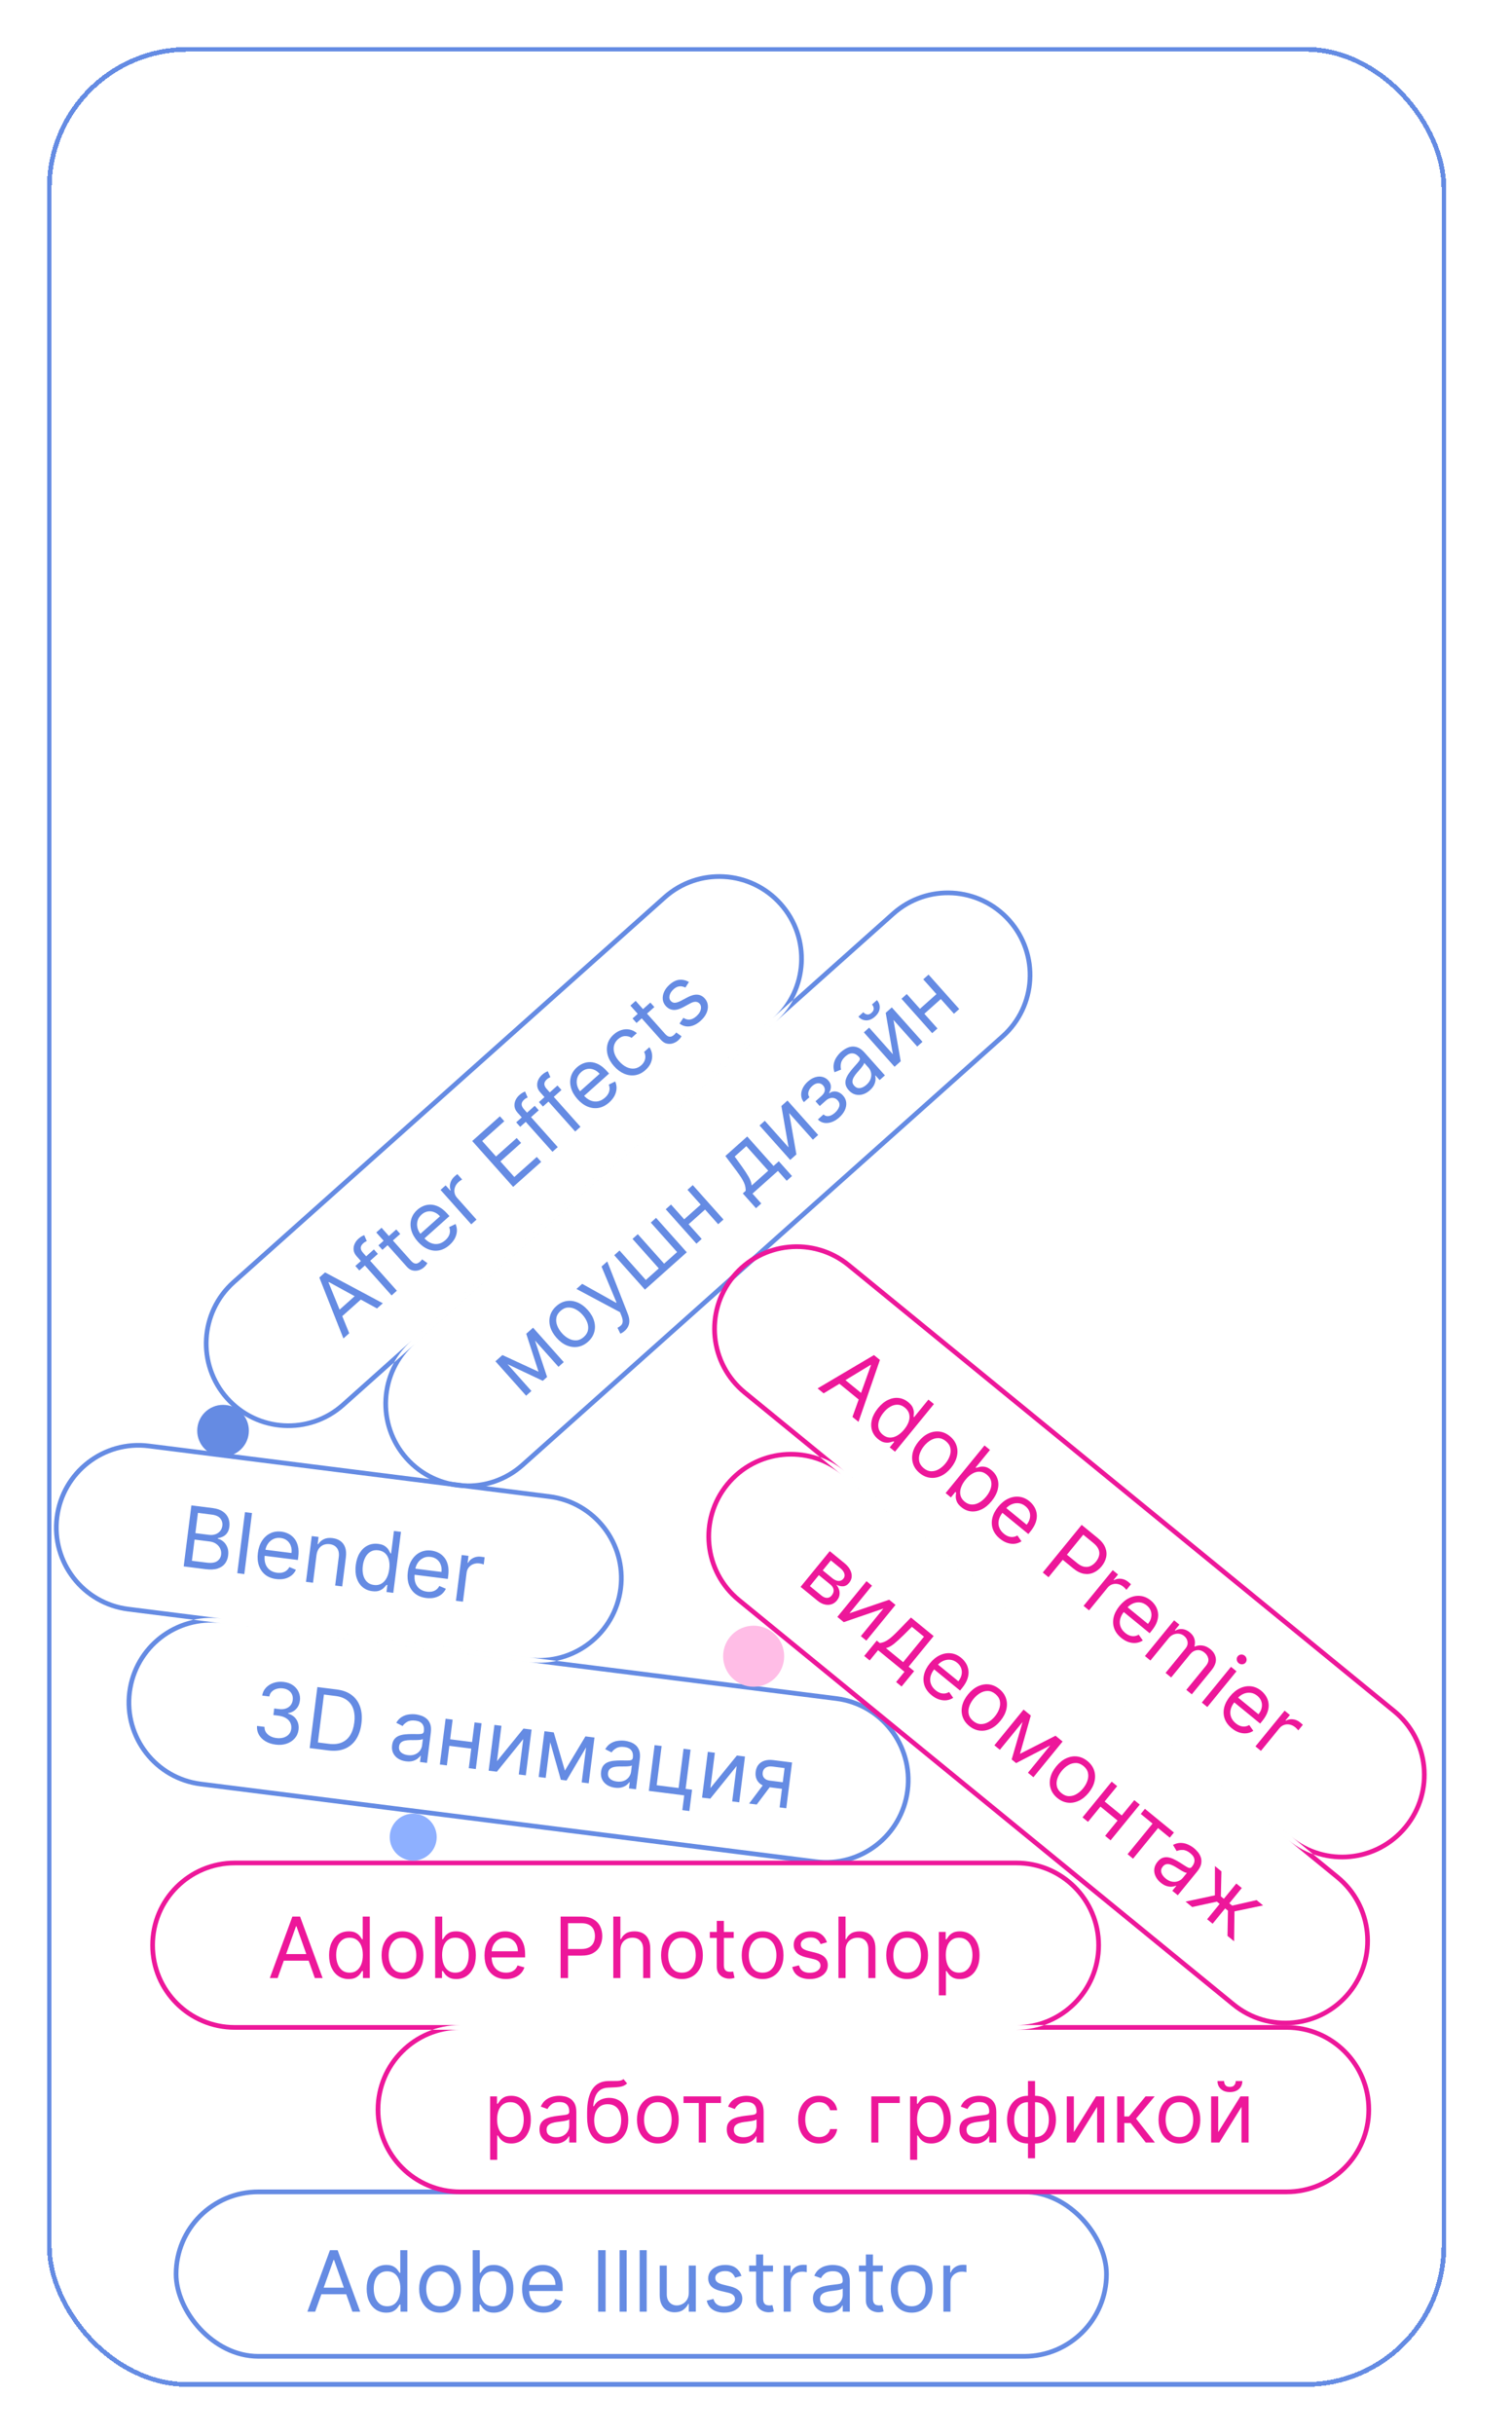 <?xml version="1.0" encoding="UTF-8"?> <svg xmlns="http://www.w3.org/2000/svg" width="322" height="518" viewBox="0 0 322 518" fill="none"><path d="M67.122 492H65.46L70.267 478.909H71.903L76.71 492H75.048L71.136 480.98H71.034L67.122 492ZM67.736 486.886H74.435V488.293H67.736V486.886ZM82.252 492.205C81.434 492.205 80.712 491.998 80.085 491.585C79.459 491.167 78.969 490.579 78.615 489.82C78.261 489.058 78.085 488.156 78.085 487.116C78.085 486.085 78.261 485.19 78.615 484.432C78.969 483.673 79.461 483.087 80.092 482.674C80.722 482.261 81.451 482.054 82.278 482.054C82.917 482.054 83.422 482.161 83.793 482.374C84.168 482.582 84.453 482.821 84.649 483.089C84.849 483.354 85.005 483.571 85.116 483.741H85.244V478.909H86.752V492H85.295V490.491H85.116C85.005 490.67 84.847 490.896 84.643 491.169C84.438 491.437 84.146 491.678 83.767 491.891C83.388 492.1 82.883 492.205 82.252 492.205ZM82.457 490.849C83.062 490.849 83.573 490.692 83.991 490.376C84.408 490.057 84.726 489.616 84.943 489.053C85.16 488.487 85.269 487.832 85.269 487.091C85.269 486.358 85.163 485.717 84.95 485.167C84.737 484.613 84.421 484.183 84.004 483.876C83.586 483.565 83.07 483.409 82.457 483.409C81.817 483.409 81.285 483.573 80.859 483.901C80.437 484.225 80.119 484.666 79.906 485.224C79.697 485.778 79.593 486.401 79.593 487.091C79.593 487.79 79.7 488.425 79.913 488.996C80.13 489.562 80.45 490.014 80.871 490.351C81.298 490.683 81.826 490.849 82.457 490.849ZM93.713 492.205C92.827 492.205 92.049 491.994 91.38 491.572C90.715 491.15 90.195 490.56 89.82 489.801C89.45 489.043 89.264 488.156 89.264 487.142C89.264 486.119 89.45 485.227 89.82 484.464C90.195 483.701 90.715 483.109 91.38 482.687C92.049 482.265 92.827 482.054 93.713 482.054C94.599 482.054 95.375 482.265 96.04 482.687C96.709 483.109 97.229 483.701 97.599 484.464C97.974 485.227 98.162 486.119 98.162 487.142C98.162 488.156 97.974 489.043 97.599 489.801C97.229 490.56 96.709 491.15 96.04 491.572C95.375 491.994 94.599 492.205 93.713 492.205ZM93.713 490.849C94.386 490.849 94.94 490.677 95.375 490.332C95.81 489.987 96.131 489.533 96.34 488.97C96.549 488.408 96.653 487.798 96.653 487.142C96.653 486.486 96.549 485.874 96.34 485.308C96.131 484.741 95.81 484.283 95.375 483.933C94.94 483.584 94.386 483.409 93.713 483.409C93.04 483.409 92.486 483.584 92.051 483.933C91.617 484.283 91.295 484.741 91.086 485.308C90.877 485.874 90.773 486.486 90.773 487.142C90.773 487.798 90.877 488.408 91.086 488.97C91.295 489.533 91.617 489.987 92.051 490.332C92.486 490.677 93.04 490.849 93.713 490.849ZM100.669 492V478.909H102.178V483.741H102.306C102.416 483.571 102.57 483.354 102.766 483.089C102.966 482.821 103.252 482.582 103.622 482.374C103.997 482.161 104.504 482.054 105.144 482.054C105.97 482.054 106.699 482.261 107.33 482.674C107.96 483.087 108.453 483.673 108.806 484.432C109.16 485.19 109.337 486.085 109.337 487.116C109.337 488.156 109.16 489.058 108.806 489.82C108.453 490.579 107.963 491.167 107.336 491.585C106.71 491.998 105.987 492.205 105.169 492.205C104.539 492.205 104.034 492.1 103.654 491.891C103.275 491.678 102.983 491.437 102.779 491.169C102.574 490.896 102.416 490.67 102.306 490.491H102.127V492H100.669ZM102.152 487.091C102.152 487.832 102.261 488.487 102.478 489.053C102.695 489.616 103.013 490.057 103.431 490.376C103.848 490.692 104.36 490.849 104.965 490.849C105.595 490.849 106.122 490.683 106.544 490.351C106.97 490.014 107.289 489.562 107.502 488.996C107.72 488.425 107.828 487.79 107.828 487.091C107.828 486.401 107.722 485.778 107.509 485.224C107.3 484.666 106.982 484.225 106.556 483.901C106.134 483.573 105.604 483.409 104.965 483.409C104.351 483.409 103.835 483.565 103.418 483.876C103 484.183 102.685 484.613 102.472 485.167C102.259 485.717 102.152 486.358 102.152 487.091ZM115.761 492.205C114.815 492.205 113.999 491.996 113.313 491.578C112.631 491.156 112.105 490.568 111.734 489.814C111.367 489.055 111.184 488.173 111.184 487.168C111.184 486.162 111.367 485.276 111.734 484.509C112.105 483.737 112.62 483.136 113.281 482.706C113.945 482.271 114.721 482.054 115.607 482.054C116.119 482.054 116.624 482.139 117.122 482.31C117.621 482.48 118.075 482.757 118.484 483.141C118.893 483.52 119.219 484.023 119.462 484.649C119.705 485.276 119.826 486.047 119.826 486.963V487.602H112.258V486.298H118.292C118.292 485.744 118.181 485.25 117.96 484.815C117.742 484.381 117.431 484.038 117.026 483.786C116.626 483.535 116.153 483.409 115.607 483.409C115.007 483.409 114.487 483.558 114.048 483.857C113.613 484.151 113.279 484.534 113.044 485.007C112.81 485.48 112.693 485.987 112.693 486.528V487.398C112.693 488.139 112.82 488.768 113.076 489.283C113.336 489.795 113.696 490.185 114.156 490.453C114.617 490.717 115.151 490.849 115.761 490.849C116.157 490.849 116.515 490.794 116.835 490.683C117.159 490.568 117.438 490.398 117.672 490.172C117.906 489.942 118.088 489.656 118.215 489.315L119.673 489.724C119.519 490.219 119.262 490.653 118.899 491.028C118.537 491.399 118.09 491.689 117.557 491.898C117.024 492.102 116.426 492.205 115.761 492.205ZM128.973 478.909V492H127.388V478.909H128.973ZM133.456 478.909V492H131.947V478.909H133.456ZM137.727 478.909V492H136.219V478.909H137.727ZM146.678 487.986V482.182H148.186V492H146.678V490.338H146.575C146.345 490.837 145.987 491.261 145.501 491.61C145.016 491.955 144.402 492.128 143.661 492.128C143.047 492.128 142.501 491.994 142.024 491.725C141.547 491.452 141.172 491.043 140.899 490.498C140.626 489.948 140.49 489.256 140.49 488.42V482.182H141.999V488.318C141.999 489.034 142.199 489.605 142.599 490.031C143.004 490.457 143.52 490.67 144.146 490.67C144.521 490.67 144.903 490.575 145.29 490.383C145.683 490.191 146.011 489.897 146.275 489.501C146.543 489.104 146.678 488.599 146.678 487.986ZM157.904 484.381L156.548 484.764C156.463 484.538 156.338 484.319 156.171 484.106C156.009 483.888 155.788 483.71 155.507 483.569C155.225 483.428 154.865 483.358 154.426 483.358C153.825 483.358 153.325 483.496 152.924 483.773C152.528 484.046 152.33 484.393 152.33 484.815C152.33 485.19 152.466 485.487 152.739 485.704C153.012 485.921 153.438 486.102 154.017 486.247L155.475 486.605C156.352 486.818 157.007 487.144 157.437 487.583C157.867 488.018 158.083 488.578 158.083 489.264C158.083 489.827 157.921 490.33 157.597 490.773C157.277 491.216 156.83 491.565 156.254 491.821C155.679 492.077 155.01 492.205 154.247 492.205C153.246 492.205 152.417 491.987 151.761 491.553C151.105 491.118 150.689 490.483 150.514 489.648L151.946 489.29C152.083 489.818 152.34 490.214 152.72 490.479C153.103 490.743 153.604 490.875 154.222 490.875C154.925 490.875 155.483 490.726 155.896 490.428C156.314 490.125 156.523 489.763 156.523 489.341C156.523 489 156.404 488.714 156.165 488.484C155.926 488.25 155.56 488.075 155.066 487.96L153.429 487.577C152.53 487.364 151.869 487.033 151.448 486.586C151.03 486.134 150.821 485.57 150.821 484.892C150.821 484.338 150.977 483.848 151.288 483.422C151.603 482.996 152.031 482.661 152.573 482.418C153.118 482.175 153.736 482.054 154.426 482.054C155.398 482.054 156.161 482.267 156.715 482.693C157.273 483.119 157.669 483.682 157.904 484.381ZM164.623 482.182V483.46H159.535V482.182H164.623ZM161.018 479.83H162.527V489.188C162.527 489.614 162.588 489.933 162.712 490.146C162.84 490.355 163.002 490.496 163.198 490.568C163.398 490.636 163.609 490.67 163.831 490.67C163.997 490.67 164.133 490.662 164.24 490.645C164.346 490.624 164.431 490.607 164.495 490.594L164.802 491.949C164.7 491.987 164.557 492.026 164.374 492.064C164.191 492.107 163.958 492.128 163.677 492.128C163.251 492.128 162.833 492.036 162.424 491.853C162.02 491.67 161.683 491.391 161.414 491.016C161.15 490.641 161.018 490.168 161.018 489.597V479.83ZM166.892 492V482.182H168.35V483.665H168.452C168.631 483.179 168.955 482.785 169.424 482.482C169.892 482.18 170.421 482.028 171.009 482.028C171.12 482.028 171.258 482.031 171.424 482.035C171.591 482.039 171.716 482.045 171.801 482.054V483.588C171.75 483.575 171.633 483.556 171.45 483.531C171.271 483.501 171.081 483.486 170.881 483.486C170.404 483.486 169.978 483.586 169.603 483.786C169.232 483.982 168.938 484.255 168.721 484.604C168.507 484.95 168.401 485.344 168.401 485.787V492H166.892ZM176.479 492.23C175.857 492.23 175.292 492.113 174.785 491.879C174.278 491.64 173.875 491.297 173.577 490.849C173.279 490.398 173.129 489.852 173.129 489.213C173.129 488.651 173.24 488.195 173.462 487.845C173.683 487.491 173.98 487.214 174.35 487.014C174.721 486.814 175.13 486.665 175.578 486.567C176.029 486.464 176.483 486.384 176.939 486.324C177.536 486.247 178.019 486.19 178.39 486.151C178.765 486.109 179.038 486.038 179.208 485.94C179.383 485.842 179.47 485.672 179.47 485.429V485.378C179.47 484.747 179.298 484.257 178.953 483.908C178.612 483.558 178.094 483.384 177.399 483.384C176.679 483.384 176.115 483.541 175.705 483.857C175.296 484.172 175.009 484.509 174.843 484.866L173.411 484.355C173.666 483.759 174.007 483.294 174.433 482.962C174.864 482.625 175.333 482.391 175.84 482.259C176.351 482.122 176.854 482.054 177.348 482.054C177.664 482.054 178.026 482.092 178.435 482.169C178.848 482.241 179.247 482.393 179.63 482.623C180.018 482.853 180.34 483.2 180.595 483.665C180.851 484.129 180.979 484.751 180.979 485.531V492H179.47V490.67H179.394C179.291 490.884 179.121 491.112 178.882 491.354C178.644 491.597 178.326 491.804 177.93 491.974C177.534 492.145 177.05 492.23 176.479 492.23ZM176.709 490.875C177.306 490.875 177.808 490.758 178.218 490.523C178.631 490.289 178.942 489.987 179.151 489.616C179.364 489.245 179.47 488.855 179.47 488.446V487.065C179.406 487.142 179.266 487.212 179.048 487.276C178.835 487.336 178.588 487.389 178.307 487.436C178.03 487.479 177.759 487.517 177.495 487.551C177.235 487.581 177.024 487.607 176.862 487.628C176.47 487.679 176.104 487.762 175.763 487.877C175.426 487.988 175.154 488.156 174.945 488.382C174.74 488.604 174.638 488.906 174.638 489.29C174.638 489.814 174.832 490.21 175.22 490.479C175.612 490.743 176.108 490.875 176.709 490.875ZM188.002 482.182V483.46H182.914V482.182H188.002ZM184.397 479.83H185.906V489.188C185.906 489.614 185.967 489.933 186.091 490.146C186.219 490.355 186.381 490.496 186.577 490.568C186.777 490.636 186.988 490.67 187.21 490.67C187.376 490.67 187.512 490.662 187.619 490.645C187.725 490.624 187.81 490.607 187.874 490.594L188.181 491.949C188.079 491.987 187.936 492.026 187.753 492.064C187.57 492.107 187.337 492.128 187.056 492.128C186.63 492.128 186.212 492.036 185.803 491.853C185.398 491.67 185.062 491.391 184.793 491.016C184.529 490.641 184.397 490.168 184.397 489.597V479.83ZM194.154 492.205C193.268 492.205 192.49 491.994 191.821 491.572C191.157 491.15 190.637 490.56 190.262 489.801C189.891 489.043 189.706 488.156 189.706 487.142C189.706 486.119 189.891 485.227 190.262 484.464C190.637 483.701 191.157 483.109 191.821 482.687C192.49 482.265 193.268 482.054 194.154 482.054C195.041 482.054 195.816 482.265 196.481 482.687C197.15 483.109 197.67 483.701 198.041 484.464C198.416 485.227 198.603 486.119 198.603 487.142C198.603 488.156 198.416 489.043 198.041 489.801C197.67 490.56 197.15 491.15 196.481 491.572C195.816 491.994 195.041 492.205 194.154 492.205ZM194.154 490.849C194.828 490.849 195.382 490.677 195.816 490.332C196.251 489.987 196.573 489.533 196.782 488.97C196.99 488.408 197.095 487.798 197.095 487.142C197.095 486.486 196.99 485.874 196.782 485.308C196.573 484.741 196.251 484.283 195.816 483.933C195.382 483.584 194.828 483.409 194.154 483.409C193.481 483.409 192.927 483.584 192.493 483.933C192.058 484.283 191.736 484.741 191.527 485.308C191.319 485.874 191.214 486.486 191.214 487.142C191.214 487.798 191.319 488.408 191.527 488.97C191.736 489.533 192.058 489.987 192.493 490.332C192.927 490.677 193.481 490.849 194.154 490.849ZM200.906 492V482.182H202.363V483.665H202.466C202.645 483.179 202.969 482.785 203.437 482.482C203.906 482.18 204.434 482.028 205.023 482.028C205.133 482.028 205.272 482.031 205.438 482.035C205.604 482.039 205.73 482.045 205.815 482.054V483.588C205.764 483.575 205.647 483.556 205.464 483.531C205.285 483.501 205.095 483.486 204.895 483.486C204.417 483.486 203.991 483.586 203.616 483.786C203.246 483.982 202.952 484.255 202.734 484.604C202.521 484.95 202.415 485.344 202.415 485.787V492H200.906Z" fill="#658BE3"></path><rect x="37.5" y="466.5" width="198.137" height="35" rx="17.5" stroke="#658BE3"></rect><path d="M39.12 333.382L40.759 320.394L45.3 320.967C46.205 321.082 46.931 321.332 47.479 321.719C48.028 322.102 48.413 322.574 48.635 323.134C48.856 323.691 48.927 324.286 48.847 324.92C48.777 325.478 48.619 325.926 48.375 326.265C48.134 326.604 47.84 326.859 47.492 327.03C47.148 327.201 46.784 327.314 46.399 327.369L46.383 327.495C46.778 327.571 47.159 327.761 47.529 328.065C47.899 328.37 48.189 328.776 48.4 329.283C48.611 329.791 48.673 330.387 48.586 331.072C48.504 331.723 48.282 332.29 47.921 332.773C47.559 333.255 47.04 333.609 46.363 333.832C45.686 334.056 44.836 334.104 43.813 333.975L39.12 333.382ZM40.869 332.186L43.989 332.579C45.017 332.709 45.771 332.602 46.252 332.259C46.739 331.913 47.018 331.454 47.09 330.883C47.145 330.443 47.084 330.023 46.907 329.623C46.731 329.219 46.449 328.878 46.063 328.602C45.678 328.321 45.202 328.145 44.635 328.074L41.439 327.67L40.869 332.186ZM41.612 326.3L44.529 326.669C45.002 326.728 45.441 326.689 45.845 326.551C46.253 326.414 46.591 326.19 46.858 325.88C47.129 325.571 47.293 325.188 47.351 324.731C47.423 324.16 47.285 323.651 46.938 323.204C46.591 322.752 45.986 322.471 45.124 322.363L42.156 321.988L41.612 326.3ZM53.668 322.023L52.029 335.011L50.532 334.822L52.171 321.835L53.668 322.023ZM58.829 336.076C57.89 335.957 57.106 335.648 56.478 335.148C55.855 334.644 55.406 333.994 55.133 333.2C54.864 332.401 54.793 331.503 54.919 330.505C55.044 329.508 55.337 328.651 55.797 327.936C56.261 327.217 56.848 326.686 57.557 326.341C58.271 325.993 59.068 325.875 59.947 325.986C60.455 326.05 60.945 326.197 61.418 326.429C61.892 326.661 62.307 326.992 62.665 327.424C63.023 327.851 63.284 328.391 63.446 329.043C63.609 329.695 63.633 330.475 63.518 331.384L63.438 332.019L55.929 331.071L56.093 329.777L62.079 330.533C62.149 329.983 62.101 329.479 61.935 329.02C61.774 328.561 61.508 328.182 61.138 327.882C60.772 327.582 60.319 327.398 59.778 327.33C59.181 327.255 58.647 327.338 58.174 327.579C57.706 327.816 57.326 328.155 57.035 328.595C56.743 329.035 56.563 329.523 56.495 330.06L56.386 330.922C56.294 331.658 56.342 332.298 56.531 332.841C56.725 333.381 57.033 333.813 57.456 334.137C57.88 334.457 58.394 334.655 58.998 334.731C59.392 334.781 59.754 334.771 60.084 334.701C60.42 334.627 60.718 334.493 60.979 334.298C61.241 334.099 61.456 333.839 61.626 333.516L63.02 334.105C62.806 334.576 62.496 334.975 62.09 335.302C61.684 335.624 61.204 335.856 60.649 335.996C60.095 336.132 59.488 336.159 58.829 336.076ZM67.4 330.998L66.661 336.858L65.164 336.669L66.394 326.928L67.839 327.11L67.647 328.633L67.774 328.649C68.065 328.183 68.462 327.829 68.965 327.588C69.468 327.342 70.088 327.265 70.823 327.358C71.483 327.441 72.043 327.65 72.504 327.983C72.965 328.311 73.298 328.766 73.504 329.346C73.71 329.922 73.761 330.624 73.657 331.453L72.876 337.642L71.379 337.453L72.147 331.365C72.244 330.6 72.121 329.979 71.777 329.502C71.434 329.02 70.916 328.736 70.222 328.648C69.745 328.588 69.305 328.638 68.902 328.797C68.504 328.958 68.172 329.223 67.906 329.593C67.641 329.963 67.472 330.432 67.4 330.998ZM79.263 338.654C78.452 338.552 77.761 338.256 77.191 337.768C76.622 337.275 76.209 336.63 75.953 335.833C75.698 335.032 75.635 334.116 75.766 333.085C75.895 332.061 76.182 331.196 76.628 330.487C77.074 329.779 77.636 329.259 78.313 328.928C78.99 328.597 79.739 328.483 80.559 328.587C81.194 328.667 81.681 328.836 82.022 329.094C82.368 329.348 82.622 329.62 82.783 329.911C82.948 330.198 83.075 330.433 83.164 330.616L83.291 330.632L83.896 325.838L85.392 326.027L83.754 339.015L82.308 338.832L82.496 337.336L82.319 337.313C82.187 337.477 82.002 337.681 81.765 337.926C81.528 338.167 81.209 338.369 80.805 338.533C80.403 338.693 79.889 338.733 79.263 338.654ZM79.636 337.335C80.236 337.411 80.763 337.319 81.217 337.058C81.671 336.793 82.042 336.396 82.328 335.865C82.614 335.33 82.804 334.694 82.897 333.959C82.989 333.231 82.963 332.582 82.821 332.01C82.679 331.433 82.42 330.967 82.044 330.61C81.668 330.249 81.176 330.031 80.567 329.954C79.933 329.874 79.384 329.97 78.92 330.242C78.461 330.51 78.091 330.908 77.81 331.435C77.533 331.959 77.352 332.563 77.265 333.248C77.178 333.941 77.204 334.585 77.344 335.178C77.489 335.767 77.749 336.256 78.126 336.642C78.507 337.025 79.01 337.257 79.636 337.335ZM90.761 340.105C89.822 339.987 89.039 339.677 88.41 339.177C87.787 338.673 87.338 338.024 87.065 337.229C86.796 336.431 86.725 335.533 86.851 334.535C86.977 333.537 87.269 332.681 87.729 331.966C88.194 331.247 88.78 330.715 89.49 330.371C90.204 330.023 91 329.904 91.88 330.015C92.387 330.079 92.877 330.227 93.35 330.459C93.824 330.69 94.239 331.022 94.597 331.454C94.956 331.881 95.216 332.421 95.379 333.073C95.541 333.725 95.565 334.505 95.451 335.414L95.371 336.048L87.862 335.101L88.025 333.807L94.012 334.562C94.081 334.013 94.033 333.508 93.868 333.05C93.706 332.591 93.441 332.212 93.071 331.912C92.705 331.612 92.251 331.428 91.71 331.36C91.114 331.285 90.579 331.367 90.106 331.608C89.638 331.846 89.258 332.184 88.967 332.624C88.675 333.064 88.495 333.553 88.427 334.09L88.319 334.952C88.226 335.688 88.274 336.327 88.463 336.871C88.657 337.411 88.965 337.843 89.388 338.167C89.812 338.486 90.326 338.685 90.931 338.761C91.324 338.81 91.686 338.8 92.017 338.73C92.353 338.657 92.651 338.523 92.912 338.328C93.173 338.129 93.388 337.868 93.558 337.546L94.953 338.134C94.739 338.606 94.428 339.005 94.022 339.331C93.616 339.654 93.136 339.885 92.581 340.026C92.027 340.162 91.42 340.188 90.761 340.105ZM97.097 340.699L98.326 330.958L99.772 331.14L99.586 332.611L99.688 332.624C99.926 332.165 100.297 331.814 100.8 331.573C101.302 331.331 101.846 331.247 102.429 331.321C102.539 331.335 102.676 331.354 102.841 331.379C103.005 331.404 103.129 331.426 103.212 331.445L103.02 332.968C102.971 332.948 102.857 332.915 102.679 332.866C102.505 332.814 102.319 332.776 102.12 332.751C101.646 332.691 101.211 332.737 100.814 332.889C100.421 333.037 100.096 333.271 99.836 333.59C99.582 333.906 99.427 334.284 99.371 334.723L98.593 340.887L97.097 340.699Z" fill="#658BE3"></path><path d="M58.718 371.313C57.881 371.208 57.153 370.97 56.534 370.6C55.919 370.23 55.452 369.765 55.131 369.205C54.816 368.641 54.684 368.017 54.736 367.332L56.334 367.534C56.316 367.956 56.414 368.336 56.629 368.672C56.845 369.005 57.147 369.279 57.536 369.496C57.926 369.712 58.37 369.852 58.869 369.915C59.427 369.985 59.934 369.951 60.389 369.811C60.845 369.671 61.218 369.443 61.507 369.127C61.796 368.811 61.969 368.425 62.026 367.968C62.087 367.491 62.022 367.055 61.831 366.662C61.64 366.264 61.33 365.933 60.899 365.668C60.469 365.403 59.924 365.229 59.264 365.146L58.224 365.015L58.4 363.619L59.441 363.751C59.956 363.816 60.42 363.78 60.833 363.643C61.249 363.506 61.589 363.283 61.852 362.973C62.118 362.663 62.281 362.279 62.338 361.823C62.394 361.383 62.345 360.988 62.191 360.638C62.038 360.288 61.795 360 61.463 359.773C61.135 359.547 60.732 359.404 60.254 359.343C59.806 359.287 59.373 359.316 58.955 359.431C58.541 359.542 58.19 359.736 57.902 360.013C57.614 360.286 57.432 360.637 57.357 361.065L55.835 360.873C55.946 360.196 56.226 359.625 56.676 359.162C57.126 358.695 57.679 358.357 58.337 358.148C58.999 357.939 59.704 357.882 60.453 357.977C61.256 358.078 61.925 358.328 62.458 358.726C62.993 359.12 63.381 359.601 63.623 360.168C63.865 360.735 63.947 361.326 63.87 361.939C63.778 362.67 63.506 363.269 63.057 363.737C62.611 364.204 62.048 364.496 61.368 364.612L61.355 364.714C62.158 364.953 62.755 365.382 63.144 366.003C63.535 366.619 63.678 367.339 63.574 368.164C63.485 368.87 63.212 369.48 62.757 369.993C62.306 370.503 61.73 370.877 61.03 371.116C60.33 371.354 59.559 371.42 58.718 371.313ZM69.959 372.552L65.951 372.046L67.59 359.058L71.776 359.586C73.035 359.745 74.081 360.141 74.911 360.774C75.743 361.403 76.336 362.232 76.692 363.26C77.048 364.285 77.141 365.469 76.971 366.813C76.8 368.166 76.412 369.301 75.807 370.216C75.203 371.128 74.406 371.788 73.419 372.196C72.431 372.599 71.278 372.718 69.959 372.552ZM67.7 370.849L70.034 371.144C71.108 371.279 72.024 371.184 72.782 370.859C73.54 370.534 74.141 370.01 74.584 369.289C75.028 368.567 75.316 367.678 75.449 366.621C75.582 365.573 75.524 364.649 75.277 363.849C75.031 363.044 74.593 362.396 73.963 361.905C73.335 361.409 72.513 361.097 71.498 360.968L68.987 360.652L67.7 370.849ZM86.444 374.864C85.827 374.786 85.281 374.599 84.808 374.303C84.334 374.003 83.978 373.612 83.738 373.131C83.498 372.645 83.419 372.085 83.499 371.451C83.569 370.893 83.736 370.455 84 370.136C84.264 369.812 84.592 369.575 84.985 369.422C85.378 369.27 85.803 369.173 86.259 369.132C86.72 369.087 87.18 369.064 87.64 369.062C88.242 369.06 88.729 369.064 89.101 369.072C89.479 369.077 89.758 369.041 89.939 368.965C90.125 368.89 90.233 368.732 90.263 368.491L90.27 368.44C90.349 367.814 90.239 367.306 89.94 366.917C89.646 366.527 89.154 366.289 88.465 366.202C87.75 366.112 87.171 366.198 86.725 366.459C86.28 366.721 85.952 367.019 85.743 367.353L84.386 366.667C84.714 366.107 85.111 365.689 85.575 365.412C86.044 365.132 86.539 364.958 87.058 364.891C87.583 364.819 88.09 364.815 88.581 364.877C88.894 364.916 89.248 364.999 89.644 365.127C90.045 365.25 90.422 365.45 90.773 365.727C91.129 366.004 91.405 366.388 91.601 366.881C91.796 367.374 91.845 368.007 91.747 368.781L90.938 375.199L89.441 375.01L89.607 373.691L89.531 373.681C89.403 373.88 89.205 374.085 88.938 374.296C88.671 374.507 88.33 374.672 87.916 374.792C87.501 374.911 87.011 374.935 86.444 374.864ZM86.842 373.548C87.434 373.623 87.948 373.57 88.383 373.388C88.822 373.207 89.169 372.946 89.422 372.605C89.68 372.263 89.835 371.89 89.886 371.484L90.059 370.114C89.986 370.182 89.837 370.234 89.614 370.271C89.395 370.303 89.143 370.325 88.858 370.336C88.578 370.344 88.305 370.348 88.038 370.349C87.777 370.346 87.564 370.345 87.401 370.346C87.005 370.347 86.631 370.384 86.279 370.455C85.931 370.523 85.639 370.656 85.404 370.854C85.173 371.048 85.034 371.336 84.986 371.716C84.92 372.236 85.063 372.654 85.414 372.969C85.77 373.28 86.246 373.473 86.842 373.548ZM100.89 370.811L100.714 372.206L95.336 371.528L95.512 370.132L100.89 370.811ZM96.395 365.992L95.166 375.733L93.669 375.544L94.898 365.803L96.395 365.992ZM102.559 366.769L101.33 376.51L99.833 376.322L101.063 366.581L102.559 366.769ZM105.838 374.837L111.482 367.896L113.207 368.113L111.978 377.854L110.481 377.665L111.432 370.131L105.814 377.076L104.063 376.855L105.293 367.114L106.789 367.303L105.838 374.837ZM120.302 376.843L124.675 369.56L126.095 369.74L120.655 378.949L119.437 378.795L116.532 368.533L117.927 368.709L120.302 376.843ZM117.445 368.648L116.216 378.389L114.719 378.2L115.948 368.459L117.445 368.648ZM123.877 379.356L125.106 369.615L126.602 369.804L125.373 379.545L123.877 379.356ZM130.95 380.48C130.333 380.402 129.788 380.215 129.314 379.919C128.841 379.619 128.484 379.228 128.244 378.747C128.005 378.262 127.925 377.702 128.005 377.068C128.076 376.51 128.243 376.071 128.506 375.752C128.77 375.429 129.099 375.191 129.492 375.039C129.885 374.887 130.309 374.79 130.765 374.749C131.226 374.704 131.687 374.68 132.147 374.678C132.748 374.677 133.235 374.68 133.608 374.689C133.985 374.693 134.265 374.658 134.446 374.582C134.632 374.506 134.74 374.348 134.77 374.107L134.776 374.056C134.855 373.431 134.745 372.923 134.447 372.533C134.152 372.144 133.66 371.906 132.971 371.819C132.257 371.728 131.677 371.814 131.232 372.076C130.786 372.337 130.459 372.635 130.249 372.97L128.892 372.283C129.221 371.723 129.617 371.305 130.082 371.029C130.551 370.749 131.045 370.575 131.565 370.507C132.089 370.436 132.597 370.431 133.087 370.493C133.4 370.533 133.754 370.616 134.151 370.743C134.552 370.867 134.928 371.067 135.28 371.343C135.636 371.62 135.911 372.005 136.107 372.498C136.302 372.991 136.351 373.624 136.254 374.398L135.444 380.815L133.947 380.627L134.114 379.307L134.038 379.298C133.909 379.496 133.712 379.701 133.445 379.912C133.177 380.123 132.837 380.289 132.422 380.408C132.008 380.528 131.517 380.552 130.95 380.48ZM131.348 379.165C131.94 379.239 132.454 379.186 132.889 379.005C133.329 378.824 133.675 378.563 133.929 378.221C134.186 377.88 134.341 377.506 134.392 377.101L134.565 375.731C134.492 375.799 134.344 375.851 134.12 375.887C133.901 375.92 133.649 375.942 133.364 375.953C133.084 375.96 132.811 375.965 132.545 375.965C132.283 375.962 132.071 375.961 131.907 375.962C131.512 375.964 131.138 376 130.785 376.072C130.437 376.14 130.146 376.273 129.91 376.47C129.68 376.665 129.54 376.952 129.492 377.333C129.427 377.853 129.569 378.27 129.92 378.585C130.276 378.896 130.752 379.089 131.348 379.165ZM147.066 372.386L146.012 380.732L147.382 380.905L146.809 385.445L145.313 385.256L145.71 382.111L138.176 381.16L139.405 371.419L140.901 371.608L139.848 379.954L144.516 380.543L145.569 372.197L147.066 372.386ZM151.287 380.573L156.93 373.631L158.655 373.848L157.426 383.589L155.929 383.401L156.88 375.867L151.262 382.812L149.511 382.591L150.741 372.85L152.237 373.039L151.287 380.573ZM166.027 384.675L167.083 376.304L164.496 375.977C163.912 375.904 163.437 375.981 163.069 376.209C162.7 376.438 162.486 376.789 162.427 377.262C162.368 377.727 162.472 378.112 162.739 378.416C163.009 378.721 163.409 378.907 163.937 378.973L167.083 379.37L166.907 380.766L163.761 380.369C163.102 380.285 162.548 380.097 162.099 379.805C161.651 379.512 161.325 379.133 161.122 378.67C160.919 378.202 160.855 377.67 160.93 377.073C161.006 376.473 161.206 375.974 161.531 375.577C161.856 375.18 162.285 374.897 162.817 374.728C163.354 374.56 163.971 374.519 164.669 374.607L168.677 375.113L167.448 384.854L166.027 384.675ZM159.533 383.855L162.909 379.359L164.533 379.564L161.157 384.06L159.533 383.855Z" fill="#658BE3"></path><path fill-rule="evenodd" clip-rule="evenodd" d="M116.946 319.013L31.623 308.246C22.308 307.07 13.804 313.669 12.628 322.984C11.453 332.299 18.051 340.803 27.366 341.978L112.689 352.746C122.004 353.921 130.508 347.323 131.684 338.008C132.859 328.693 126.261 320.189 116.946 319.013ZM31.748 307.254C21.885 306.009 12.881 312.995 11.636 322.858C10.391 332.721 17.378 341.726 27.241 342.97L112.564 353.738C122.427 354.982 131.431 347.996 132.676 338.133C133.921 328.27 126.934 319.266 117.071 318.021L31.748 307.254ZM178.045 362.001L47.083 345.474C37.768 344.299 29.264 350.897 28.089 360.212C26.913 369.527 33.512 378.031 42.827 379.207L173.788 395.733C183.103 396.909 191.607 390.311 192.783 380.996C193.958 371.681 187.36 363.176 178.045 362.001ZM47.209 344.482C37.346 343.238 28.341 350.224 27.097 360.087C25.852 369.95 32.839 378.954 42.701 380.199L173.663 396.726C183.526 397.97 192.53 390.984 193.775 381.121C195.019 371.258 188.033 362.253 178.17 361.009L47.209 344.482Z" fill="#658BE3"></path><path d="M74.374 283.758L73.134 284.865L68.005 271.897L69.226 270.807L81.528 277.375L80.288 278.481L70.033 272.863L69.956 272.931L74.374 283.758ZM71.427 279.534L76.426 275.074L77.362 276.124L72.364 280.584L71.427 279.534ZM79.623 265.917L80.474 266.871L76.525 270.394L75.674 269.441L79.623 265.917ZM83.393 275.711L75.954 267.374C75.58 266.954 75.366 266.517 75.314 266.061C75.261 265.605 75.33 265.167 75.52 264.746C75.71 264.325 75.98 263.959 76.33 263.647C76.606 263.4 76.852 263.221 77.067 263.109C77.281 262.998 77.448 262.923 77.568 262.884L78.112 264.147C78.038 264.179 77.937 264.226 77.81 264.288C77.686 264.347 77.543 264.449 77.38 264.594C77.008 264.926 76.823 265.26 76.825 265.595C76.831 265.927 76.995 266.274 77.318 266.637L84.519 274.707L83.393 275.711ZM84.386 261.667L85.238 262.621L81.441 266.008L80.59 265.054L84.386 261.667ZM80.13 262.312L81.256 261.307L87.486 268.29C87.77 268.608 88.029 268.805 88.263 268.882C88.497 268.953 88.712 268.95 88.906 268.873C89.101 268.791 89.281 268.676 89.447 268.528C89.57 268.418 89.667 268.32 89.735 268.237C89.8 268.15 89.852 268.08 89.891 268.028L91.023 268.835C90.972 268.932 90.891 269.056 90.78 269.206C90.671 269.36 90.512 269.531 90.302 269.718C89.984 270.001 89.612 270.211 89.184 270.347C88.76 270.48 88.323 270.495 87.873 270.394C87.427 270.29 87.013 270.025 86.633 269.599L80.13 262.312ZM95.745 264.964C95.039 265.594 94.291 265.981 93.501 266.127C92.712 266.266 91.928 266.177 91.149 265.861C90.37 265.539 89.646 265.003 88.977 264.253C88.307 263.502 87.854 262.719 87.617 261.903C87.38 261.08 87.365 260.289 87.571 259.528C87.778 258.761 88.212 258.082 88.873 257.492C89.254 257.152 89.688 256.879 90.174 256.674C90.659 256.47 91.182 256.374 91.743 256.388C92.3 256.399 92.878 256.557 93.477 256.862C94.075 257.168 94.679 257.663 95.289 258.346L95.715 258.823L90.068 263.862L89.199 262.889L93.702 258.872C93.333 258.458 92.921 258.163 92.466 257.987C92.015 257.807 91.555 257.758 91.085 257.84C90.619 257.919 90.182 258.14 89.775 258.503C89.327 258.903 89.038 259.361 88.909 259.876C88.781 260.384 88.786 260.893 88.926 261.402C89.067 261.911 89.317 262.368 89.677 262.771L90.256 263.42C90.749 263.973 91.263 264.357 91.797 264.572C92.332 264.78 92.86 264.831 93.382 264.725C93.901 264.616 94.388 264.359 94.843 263.953C95.139 263.689 95.369 263.409 95.534 263.114C95.699 262.812 95.794 262.499 95.818 262.175C95.84 261.847 95.785 261.514 95.653 261.174L97.013 260.509C97.228 260.98 97.325 261.476 97.304 261.997C97.281 262.515 97.14 263.029 96.881 263.539C96.62 264.047 96.241 264.521 95.745 264.964ZM100.355 260.577L93.818 253.251L94.906 252.281L95.893 253.387L95.969 253.319C95.779 252.838 95.758 252.328 95.907 251.79C96.055 251.252 96.349 250.788 96.787 250.396C96.87 250.322 96.975 250.232 97.102 250.124C97.229 250.017 97.327 249.938 97.396 249.887L98.417 251.032C98.371 251.057 98.27 251.12 98.117 251.223C97.963 251.32 97.812 251.435 97.662 251.569C97.306 251.886 97.055 252.245 96.909 252.644C96.762 253.037 96.725 253.436 96.795 253.842C96.866 254.241 97.049 254.606 97.344 254.937L101.48 259.573L100.355 260.577ZM109.282 252.612L100.567 242.844L106.462 237.584L107.398 238.633L102.686 242.838L105.63 246.138L110.037 242.206L110.974 243.255L106.567 247.187L109.529 250.507L114.317 246.234L115.253 247.284L109.282 252.612ZM113.882 235.349L114.733 236.303L110.784 239.826L109.933 238.872L113.882 235.349ZM117.652 245.143L110.214 236.806C109.839 236.386 109.626 235.949 109.573 235.493C109.521 235.037 109.589 234.599 109.779 234.178C109.969 233.757 110.239 233.391 110.589 233.079C110.866 232.832 111.111 232.653 111.326 232.541C111.54 232.43 111.708 232.355 111.827 232.316L112.371 233.579C112.297 233.611 112.196 233.658 112.069 233.72C111.945 233.779 111.802 233.881 111.64 234.026C111.268 234.358 111.083 234.691 111.085 235.027C111.09 235.359 111.254 235.706 111.578 236.069L118.778 244.139L117.652 245.143ZM118.722 231.03L119.573 231.984L115.624 235.508L114.773 234.554L118.722 231.03ZM122.492 240.825L115.054 232.488C114.679 232.068 114.466 231.63 114.413 231.174C114.36 230.719 114.429 230.281 114.619 229.86C114.809 229.439 115.079 229.073 115.429 228.76C115.705 228.514 115.951 228.334 116.166 228.223C116.38 228.111 116.547 228.036 116.667 227.998L117.211 229.26C117.137 229.292 117.036 229.339 116.909 229.402C116.785 229.461 116.642 229.563 116.479 229.708C116.107 230.04 115.922 230.373 115.924 230.708C115.93 231.04 116.094 231.388 116.417 231.75L123.618 239.82L122.492 240.825ZM129.742 234.63C129.036 235.26 128.288 235.647 127.498 235.793C126.709 235.932 125.925 235.843 125.146 235.527C124.367 235.205 123.643 234.669 122.974 233.919C122.304 233.168 121.851 232.385 121.614 231.569C121.377 230.746 121.361 229.955 121.568 229.194C121.774 228.427 122.208 227.748 122.87 227.158C123.251 226.818 123.685 226.545 124.17 226.34C124.656 226.136 125.179 226.04 125.74 226.054C126.297 226.065 126.875 226.223 127.474 226.529C128.072 226.834 128.676 227.329 129.286 228.012L129.712 228.489L124.064 233.528L123.196 232.555L127.699 228.538C127.33 228.124 126.918 227.829 126.463 227.653C126.012 227.473 125.551 227.424 125.082 227.506C124.616 227.585 124.179 227.806 123.772 228.169C123.324 228.569 123.035 229.027 122.906 229.542C122.778 230.05 122.783 230.559 122.923 231.068C123.063 231.577 123.314 232.034 123.674 232.437L124.253 233.086C124.746 233.639 125.26 234.023 125.794 234.238C126.329 234.446 126.857 234.497 127.379 234.391C127.898 234.282 128.385 234.025 128.84 233.619C129.136 233.355 129.366 233.075 129.531 232.78C129.696 232.478 129.79 232.165 129.815 231.841C129.837 231.513 129.782 231.18 129.65 230.84L131.01 230.175C131.225 230.646 131.322 231.142 131.301 231.663C131.278 232.181 131.137 232.695 130.878 233.205C130.617 233.713 130.238 234.187 129.742 234.63ZM137.464 227.74C136.777 228.353 136.041 228.719 135.256 228.837C134.47 228.955 133.69 228.849 132.915 228.518C132.14 228.187 131.427 227.656 130.774 226.925C130.11 226.181 129.661 225.402 129.427 224.589C129.193 223.77 129.179 222.98 129.385 222.219C129.592 221.452 130.026 220.773 130.687 220.183C131.202 219.724 131.751 219.405 132.335 219.227C132.919 219.049 133.496 219.014 134.066 219.122C134.636 219.23 135.157 219.484 135.63 219.885L134.504 220.89C134.12 220.632 133.666 220.507 133.14 220.513C132.615 220.513 132.104 220.735 131.608 221.177C131.169 221.569 130.887 222.027 130.76 222.551C130.634 223.069 130.664 223.617 130.848 224.194C131.033 224.766 131.372 225.329 131.866 225.882C132.371 226.448 132.899 226.862 133.452 227.122C134.008 227.38 134.553 227.479 135.087 227.419C135.625 227.356 136.117 227.126 136.562 226.729C136.854 226.468 137.074 226.18 137.222 225.866C137.37 225.551 137.441 225.225 137.436 224.887C137.431 224.548 137.345 224.214 137.176 223.885L138.302 222.88C138.624 223.37 138.814 223.9 138.873 224.47C138.931 225.035 138.846 225.602 138.617 226.172C138.389 226.735 138.005 227.258 137.464 227.74ZM138.503 213.38L139.355 214.334L135.558 217.722L134.707 216.768L138.503 213.38ZM134.247 214.025L135.373 213.021L141.603 220.004C141.887 220.321 142.146 220.519 142.38 220.596C142.614 220.666 142.829 220.663 143.023 220.587C143.218 220.504 143.398 220.389 143.563 220.242C143.688 220.131 143.784 220.034 143.852 219.95C143.917 219.864 143.969 219.794 144.008 219.742L145.14 220.549C145.089 220.646 145.008 220.769 144.897 220.92C144.788 221.074 144.629 221.244 144.419 221.431C144.101 221.715 143.729 221.925 143.301 222.06C142.877 222.193 142.44 222.209 141.99 222.108C141.544 222.004 141.13 221.739 140.75 221.313L134.247 214.025ZM146.719 208.997L145.963 210.186C145.749 210.074 145.509 209.994 145.243 209.945C144.978 209.891 144.693 209.905 144.39 209.987C144.086 210.07 143.771 210.257 143.443 210.549C142.995 210.949 142.713 211.386 142.599 211.859C142.485 212.327 142.568 212.718 142.849 213.032C143.099 213.312 143.398 213.442 143.746 213.423C144.094 213.404 144.532 213.255 145.061 212.977L146.387 212.274C147.184 211.849 147.889 211.656 148.502 211.697C149.113 211.735 149.647 212.01 150.103 212.522C150.478 212.942 150.692 213.425 150.745 213.971C150.802 214.514 150.701 215.073 150.442 215.647C150.183 216.221 149.768 216.761 149.199 217.269C148.452 217.936 147.689 218.326 146.91 218.438C146.131 218.551 145.398 218.354 144.712 217.847L145.542 216.626C145.995 216.93 146.452 217.054 146.91 216.999C147.372 216.94 147.834 216.706 148.295 216.294C148.82 215.826 149.137 215.343 149.247 214.845C149.357 214.342 149.272 213.932 148.991 213.618C148.764 213.363 148.485 213.23 148.153 213.217C147.819 213.201 147.43 213.314 146.984 213.558L145.508 214.361C144.695 214.801 143.982 214.994 143.37 214.941C142.757 214.882 142.226 214.6 141.774 214.094C141.406 213.681 141.195 213.211 141.144 212.686C141.095 212.158 141.192 211.624 141.434 211.082C141.68 210.538 142.06 210.036 142.575 209.576C143.3 208.929 144.011 208.58 144.708 208.53C145.408 208.476 146.078 208.632 146.719 208.997Z" fill="#658BE3"></path><path d="M114.69 291.951L112.072 283.871L113.14 282.917L116.51 293.069L115.594 293.886L105.948 289.335L106.997 288.399L114.69 291.951ZM106.634 288.722L113.171 296.048L112.045 297.052L105.509 289.726L106.634 288.722ZM118.933 290.907L112.396 283.581L113.522 282.577L120.058 289.903L118.933 290.907ZM125.231 285.562C124.57 286.152 123.849 286.512 123.069 286.643C122.292 286.771 121.511 286.676 120.726 286.36C119.945 286.041 119.216 285.503 118.541 284.746C117.86 283.983 117.404 283.193 117.173 282.377C116.945 281.559 116.938 280.771 117.154 280.013C117.372 279.253 117.812 278.578 118.473 277.988C119.134 277.398 119.854 277.039 120.63 276.911C121.411 276.78 122.193 276.876 122.977 277.198C123.765 277.518 124.499 278.059 125.18 278.822C125.855 279.579 126.306 280.365 126.531 281.181C126.759 281.994 126.764 282.78 126.546 283.54C126.331 284.298 125.892 284.972 125.231 285.562ZM124.329 284.551C124.831 284.102 125.13 283.605 125.224 283.058C125.319 282.511 125.257 281.958 125.038 281.399C124.819 280.841 124.491 280.316 124.055 279.827C123.618 279.337 123.133 278.95 122.599 278.666C122.066 278.382 121.521 278.255 120.964 278.283C120.407 278.312 119.878 278.551 119.375 278.999C118.873 279.447 118.576 279.946 118.484 280.496C118.392 281.047 118.457 281.603 118.679 282.164C118.9 282.726 119.23 283.252 119.667 283.742C120.103 284.231 120.587 284.617 121.117 284.897C121.648 285.178 122.19 285.302 122.744 285.271C123.298 285.239 123.826 284.999 124.329 284.551ZM133.046 283.248C132.856 283.419 132.671 283.555 132.494 283.656C132.319 283.761 132.19 283.824 132.107 283.847L131.508 282.6C131.844 282.425 132.108 282.235 132.301 282.029C132.494 281.823 132.596 281.563 132.608 281.25C132.626 280.937 132.537 280.533 132.342 280.039L132.041 279.28L122.761 274.333L123.982 273.243L131.213 277.277L131.29 277.209L128.103 269.567L129.324 268.477L133.704 279.646C133.902 280.149 134.008 280.617 134.023 281.05C134.04 281.485 133.966 281.885 133.8 282.25C133.638 282.612 133.387 282.945 133.046 283.248ZM130.81 267.152L131.935 266.147L137.536 272.424L140.302 269.956L134.702 263.679L135.827 262.675L141.428 268.951L144.194 266.483L138.594 260.206L139.719 259.202L146.256 266.528L137.346 274.477L130.81 267.152ZM149.487 256.141L150.423 257.19L146.378 260.799L145.442 259.75L149.487 256.141ZM142.9 256.364L149.437 263.689L148.311 264.694L141.775 257.368L142.9 256.364ZM147.536 252.227L154.073 259.553L152.947 260.557L146.411 253.231L147.536 252.227ZM160.996 257.145L158.188 253.997L158.798 253.452C158.809 253.163 158.787 252.88 158.733 252.602C158.68 252.324 158.582 252.026 158.44 251.707C158.299 251.382 158.096 251.014 157.833 250.604C157.567 250.191 157.228 249.708 156.815 249.156L154.476 246.035L159.131 241.882L164.731 248.158L165.857 247.154L168.666 250.302L167.54 251.306L165.668 249.208L160.25 254.042L162.122 256.141L160.996 257.145ZM160.076 252.312L163.606 249.163L158.942 243.935L156.462 246.148L157.922 248.169C158.526 249.006 159.025 249.764 159.418 250.441C159.811 251.118 160.03 251.742 160.076 252.312ZM167.932 244.206L166.406 235.391L167.703 234.233L174.24 241.559L173.114 242.564L168.058 236.897L169.604 245.696L168.287 246.87L161.751 239.544L162.876 238.54L167.932 244.206ZM174.175 238.259L175.377 237.186C175.698 237.494 176.071 237.612 176.498 237.54C176.928 237.465 177.364 237.23 177.806 236.836C178.257 236.433 178.561 235.996 178.718 235.525C178.871 235.051 178.762 234.605 178.391 234.189C178.172 233.944 177.922 233.785 177.639 233.711C177.354 233.635 177.056 233.643 176.746 233.738C176.436 233.832 176.131 234.012 175.832 234.279L174.573 235.402L173.671 234.391L174.93 233.267C175.379 232.867 175.618 232.471 175.65 232.077C175.685 231.681 175.566 231.33 175.293 231.024C175.001 230.697 174.651 230.538 174.243 230.548C173.832 230.555 173.414 230.748 172.988 231.129C172.558 231.512 172.287 231.928 172.174 232.377C172.058 232.823 172.127 233.204 172.381 233.521L171.198 234.576C170.859 234.17 170.669 233.714 170.628 233.208C170.585 232.699 170.684 232.182 170.925 231.659C171.163 231.132 171.536 230.642 172.045 230.188C172.56 229.728 173.088 229.42 173.628 229.264C174.168 229.101 174.68 229.082 175.161 229.206C175.644 229.324 176.058 229.577 176.404 229.965C176.773 230.378 176.955 230.816 176.949 231.277C176.944 231.739 176.815 232.18 176.562 232.6L176.63 232.676C176.924 232.448 177.243 232.323 177.588 232.301C177.934 232.272 178.278 232.334 178.619 232.486C178.958 232.635 179.263 232.862 179.535 233.167C179.933 233.613 180.16 234.107 180.216 234.65C180.27 235.191 180.169 235.737 179.915 236.29C179.657 236.84 179.261 237.353 178.727 237.83C178.208 238.292 177.669 238.622 177.109 238.82C176.545 239.014 176.008 239.068 175.497 238.981C174.986 238.889 174.545 238.648 174.175 238.259ZM185.247 232.046C184.783 232.46 184.283 232.749 183.749 232.912C183.212 233.071 182.683 233.083 182.162 232.948C181.639 232.81 181.165 232.502 180.739 232.025C180.365 231.605 180.144 231.191 180.076 230.783C180.006 230.372 180.043 229.968 180.186 229.571C180.329 229.175 180.535 228.792 180.804 228.421C181.073 228.043 181.358 227.681 181.658 227.333C182.052 226.878 182.375 226.513 182.626 226.238C182.877 225.957 183.034 225.723 183.096 225.536C183.161 225.346 183.113 225.161 182.951 224.98L182.917 224.942C182.497 224.471 182.042 224.22 181.552 224.189C181.065 224.156 180.562 224.37 180.044 224.832C179.507 225.312 179.19 225.805 179.095 226.313C179 226.821 179.009 227.263 179.124 227.641L177.715 228.213C177.508 227.598 177.453 227.024 177.55 226.492C177.647 225.955 177.841 225.468 178.131 225.031C178.422 224.589 178.752 224.204 179.121 223.874C179.356 223.664 179.652 223.452 180.008 223.237C180.365 223.016 180.763 222.863 181.202 222.78C181.645 222.693 182.116 222.738 182.616 222.915C183.116 223.091 183.626 223.47 184.145 224.052L188.452 228.879L187.326 229.883L186.441 228.891L186.384 228.942C186.449 229.169 186.474 229.453 186.457 229.793C186.441 230.133 186.342 230.498 186.159 230.889C185.977 231.28 185.673 231.666 185.247 232.046ZM184.517 230.882C184.962 230.485 185.259 230.062 185.408 229.615C185.56 229.165 185.591 228.732 185.5 228.317C185.412 227.898 185.232 227.536 184.96 227.231L184.041 226.201C184.044 226.301 183.986 226.447 183.866 226.639C183.747 226.825 183.598 227.03 183.419 227.252C183.241 227.468 183.065 227.677 182.89 227.878C182.716 228.074 182.576 228.233 182.469 228.357C182.211 228.656 181.993 228.962 181.815 229.275C181.637 229.582 181.546 229.889 181.54 230.196C181.535 230.498 181.66 230.792 181.916 231.078C182.265 231.469 182.673 231.636 183.141 231.578C183.61 231.514 184.068 231.282 184.517 230.882ZM190.151 224.381L188.624 215.566L189.922 214.409L196.458 221.734L195.333 222.739L190.277 217.073L191.822 225.871L190.506 227.045L183.969 219.72L185.095 218.715L190.151 224.381ZM185.701 213.788L186.751 212.852C187.21 213.367 187.408 213.947 187.344 214.592C187.28 215.238 186.943 215.833 186.333 216.377C185.732 216.913 185.107 217.177 184.459 217.167C183.814 217.154 183.261 216.89 182.802 216.375L183.851 215.439C184.072 215.687 184.335 215.844 184.639 215.91C184.946 215.972 185.267 215.855 185.601 215.557C185.935 215.259 186.089 214.952 186.065 214.637C186.044 214.319 185.923 214.036 185.701 213.788ZM199.695 211.342L200.631 212.391L196.587 216L195.65 214.951L199.695 211.342ZM193.109 211.565L199.645 218.891L198.52 219.895L191.983 212.569L193.109 211.565ZM197.745 207.428L204.281 214.754L203.156 215.759L196.619 208.433L197.745 207.428Z" fill="#658BE3"></path><path fill-rule="evenodd" clip-rule="evenodd" d="M141.874 191.366L50.097 273.256C43.091 279.506 42.479 290.253 48.73 297.258C54.981 304.264 65.727 304.876 72.733 298.625L164.51 216.736C171.516 210.485 172.128 199.738 165.877 192.733C159.626 185.727 148.88 185.115 141.874 191.366ZM49.431 272.509C42.013 279.128 41.365 290.506 47.984 297.924C54.602 305.342 65.981 305.99 73.398 299.371L165.176 217.482C172.594 210.863 173.242 199.485 166.623 192.067C160.005 184.649 148.626 184.002 141.209 190.62L49.431 272.509ZM190.546 194.846L88.322 286.056C81.316 292.307 80.704 303.053 86.955 310.059C93.206 317.064 103.952 317.676 110.958 311.425L213.182 220.215C220.187 213.964 220.799 203.218 214.548 196.212C208.298 189.207 197.551 188.595 190.546 194.846ZM87.656 285.31C80.238 291.928 79.59 303.307 86.209 310.724C92.827 318.142 104.206 318.79 111.624 312.171L213.847 220.961C221.265 214.343 221.913 202.964 215.295 195.547C208.676 188.129 197.298 187.481 189.88 194.1L87.656 285.31Z" fill="#658BE3"></path><path d="M59.122 421H57.46L62.267 407.909H63.903L68.71 421H67.048L63.136 409.98H63.034L59.122 421ZM59.736 415.886H66.435V417.293H59.736V415.886ZM74.252 421.205C73.434 421.205 72.712 420.998 72.085 420.585C71.459 420.167 70.969 419.579 70.615 418.82C70.261 418.058 70.085 417.156 70.085 416.116C70.085 415.085 70.261 414.19 70.615 413.432C70.969 412.673 71.461 412.087 72.092 411.674C72.722 411.261 73.451 411.054 74.278 411.054C74.917 411.054 75.422 411.161 75.793 411.374C76.168 411.582 76.453 411.821 76.649 412.089C76.849 412.354 77.005 412.571 77.116 412.741H77.244V407.909H78.752V421H77.295V419.491H77.116C77.005 419.67 76.847 419.896 76.643 420.169C76.438 420.437 76.146 420.678 75.767 420.891C75.388 421.1 74.883 421.205 74.252 421.205ZM74.457 419.849C75.062 419.849 75.573 419.692 75.991 419.376C76.408 419.057 76.726 418.616 76.943 418.053C77.16 417.487 77.269 416.832 77.269 416.091C77.269 415.358 77.163 414.717 76.95 414.167C76.737 413.613 76.421 413.183 76.004 412.876C75.586 412.565 75.07 412.409 74.457 412.409C73.817 412.409 73.285 412.573 72.859 412.901C72.437 413.225 72.119 413.666 71.906 414.224C71.697 414.778 71.593 415.401 71.593 416.091C71.593 416.79 71.7 417.425 71.913 417.996C72.13 418.562 72.45 419.014 72.871 419.351C73.298 419.683 73.826 419.849 74.457 419.849ZM85.713 421.205C84.827 421.205 84.049 420.994 83.38 420.572C82.715 420.15 82.195 419.56 81.82 418.801C81.45 418.043 81.264 417.156 81.264 416.142C81.264 415.119 81.45 414.227 81.82 413.464C82.195 412.701 82.715 412.109 83.38 411.687C84.049 411.265 84.827 411.054 85.713 411.054C86.599 411.054 87.375 411.265 88.04 411.687C88.709 412.109 89.229 412.701 89.599 413.464C89.974 414.227 90.162 415.119 90.162 416.142C90.162 417.156 89.974 418.043 89.599 418.801C89.229 419.56 88.709 420.15 88.04 420.572C87.375 420.994 86.599 421.205 85.713 421.205ZM85.713 419.849C86.386 419.849 86.94 419.677 87.375 419.332C87.81 418.987 88.131 418.533 88.34 417.97C88.549 417.408 88.653 416.798 88.653 416.142C88.653 415.486 88.549 414.874 88.34 414.308C88.131 413.741 87.81 413.283 87.375 412.933C86.94 412.584 86.386 412.409 85.713 412.409C85.04 412.409 84.486 412.584 84.051 412.933C83.617 413.283 83.295 413.741 83.086 414.308C82.877 414.874 82.773 415.486 82.773 416.142C82.773 416.798 82.877 417.408 83.086 417.97C83.295 418.533 83.617 418.987 84.051 419.332C84.486 419.677 85.04 419.849 85.713 419.849ZM92.669 421V407.909H94.178V412.741H94.306C94.416 412.571 94.57 412.354 94.766 412.089C94.966 411.821 95.252 411.582 95.622 411.374C95.997 411.161 96.504 411.054 97.144 411.054C97.97 411.054 98.699 411.261 99.33 411.674C99.96 412.087 100.453 412.673 100.806 413.432C101.16 414.19 101.337 415.085 101.337 416.116C101.337 417.156 101.16 418.058 100.806 418.82C100.453 419.579 99.963 420.167 99.336 420.585C98.71 420.998 97.987 421.205 97.169 421.205C96.538 421.205 96.034 421.1 95.654 420.891C95.275 420.678 94.983 420.437 94.779 420.169C94.574 419.896 94.416 419.67 94.306 419.491H94.127V421H92.669ZM94.152 416.091C94.152 416.832 94.261 417.487 94.478 418.053C94.695 418.616 95.013 419.057 95.431 419.376C95.848 419.692 96.36 419.849 96.965 419.849C97.595 419.849 98.122 419.683 98.543 419.351C98.97 419.014 99.289 418.562 99.502 417.996C99.72 417.425 99.828 416.79 99.828 416.091C99.828 415.401 99.722 414.778 99.509 414.224C99.3 413.666 98.982 413.225 98.556 412.901C98.134 412.573 97.604 412.409 96.965 412.409C96.351 412.409 95.835 412.565 95.418 412.876C95 413.183 94.685 413.613 94.472 414.167C94.259 414.717 94.152 415.358 94.152 416.091ZM107.761 421.205C106.815 421.205 105.999 420.996 105.313 420.578C104.631 420.156 104.105 419.568 103.734 418.814C103.367 418.055 103.184 417.173 103.184 416.168C103.184 415.162 103.367 414.276 103.734 413.509C104.105 412.737 104.62 412.136 105.281 411.706C105.945 411.271 106.721 411.054 107.607 411.054C108.119 411.054 108.624 411.139 109.122 411.31C109.621 411.48 110.075 411.757 110.484 412.141C110.893 412.52 111.219 413.023 111.462 413.649C111.705 414.276 111.826 415.047 111.826 415.963V416.602H104.258V415.298H110.292C110.292 414.744 110.181 414.25 109.96 413.815C109.742 413.381 109.431 413.038 109.026 412.786C108.626 412.535 108.153 412.409 107.607 412.409C107.007 412.409 106.487 412.558 106.048 412.857C105.613 413.151 105.279 413.534 105.044 414.007C104.81 414.48 104.693 414.987 104.693 415.528V416.398C104.693 417.139 104.82 417.768 105.076 418.283C105.336 418.795 105.696 419.185 106.156 419.453C106.617 419.717 107.151 419.849 107.761 419.849C108.157 419.849 108.515 419.794 108.835 419.683C109.159 419.568 109.438 419.398 109.672 419.172C109.906 418.942 110.088 418.656 110.215 418.315L111.673 418.724C111.519 419.219 111.262 419.653 110.899 420.028C110.537 420.399 110.09 420.689 109.557 420.898C109.024 421.102 108.426 421.205 107.761 421.205ZM119.388 421V407.909H123.811C124.838 407.909 125.678 408.094 126.33 408.465C126.986 408.832 127.472 409.328 127.787 409.955C128.102 410.581 128.26 411.28 128.26 412.051C128.26 412.822 128.102 413.523 127.787 414.154C127.476 414.785 126.994 415.288 126.343 415.663C125.691 416.033 124.855 416.219 123.837 416.219H120.666V414.812H123.786C124.489 414.812 125.053 414.691 125.48 414.448C125.906 414.205 126.215 413.877 126.406 413.464C126.602 413.046 126.7 412.575 126.7 412.051C126.7 411.527 126.602 411.058 126.406 410.645C126.215 410.232 125.904 409.908 125.473 409.673C125.043 409.435 124.472 409.315 123.76 409.315H120.973V421H119.388ZM132.118 415.094V421H130.609V407.909H132.118V412.716H132.246C132.476 412.209 132.821 411.806 133.281 411.508C133.746 411.205 134.363 411.054 135.135 411.054C135.804 411.054 136.39 411.188 136.893 411.457C137.395 411.721 137.785 412.128 138.062 412.678C138.344 413.223 138.484 413.918 138.484 414.761V421H136.976V414.864C136.976 414.084 136.773 413.481 136.368 413.055C135.968 412.624 135.412 412.409 134.7 412.409C134.206 412.409 133.763 412.513 133.371 412.722C132.983 412.931 132.676 413.236 132.45 413.636C132.229 414.037 132.118 414.523 132.118 415.094ZM145.233 421.205C144.346 421.205 143.569 420.994 142.9 420.572C142.235 420.15 141.715 419.56 141.34 418.801C140.969 418.043 140.784 417.156 140.784 416.142C140.784 415.119 140.969 414.227 141.34 413.464C141.715 412.701 142.235 412.109 142.9 411.687C143.569 411.265 144.346 411.054 145.233 411.054C146.119 411.054 146.895 411.265 147.559 411.687C148.228 412.109 148.748 412.701 149.119 413.464C149.494 414.227 149.681 415.119 149.681 416.142C149.681 417.156 149.494 418.043 149.119 418.801C148.748 419.56 148.228 420.15 147.559 420.572C146.895 420.994 146.119 421.205 145.233 421.205ZM145.233 419.849C145.906 419.849 146.46 419.677 146.895 419.332C147.329 418.987 147.651 418.533 147.86 417.97C148.069 417.408 148.173 416.798 148.173 416.142C148.173 415.486 148.069 414.874 147.86 414.308C147.651 413.741 147.329 413.283 146.895 412.933C146.46 412.584 145.906 412.409 145.233 412.409C144.559 412.409 144.005 412.584 143.571 412.933C143.136 413.283 142.814 413.741 142.605 414.308C142.397 414.874 142.292 415.486 142.292 416.142C142.292 416.798 142.397 417.408 142.605 417.97C142.814 418.533 143.136 418.987 143.571 419.332C144.005 419.677 144.559 419.849 145.233 419.849ZM156.254 411.182V412.46H151.166V411.182H156.254ZM152.649 408.83H154.157V418.188C154.157 418.614 154.219 418.933 154.343 419.146C154.471 419.355 154.633 419.496 154.829 419.568C155.029 419.636 155.24 419.67 155.461 419.67C155.628 419.67 155.764 419.662 155.871 419.645C155.977 419.624 156.062 419.607 156.126 419.594L156.433 420.949C156.331 420.987 156.188 421.026 156.005 421.064C155.822 421.107 155.589 421.128 155.308 421.128C154.882 421.128 154.464 421.036 154.055 420.853C153.65 420.67 153.314 420.391 153.045 420.016C152.781 419.641 152.649 419.168 152.649 418.597V408.83ZM162.406 421.205C161.52 421.205 160.742 420.994 160.073 420.572C159.409 420.15 158.889 419.56 158.514 418.801C158.143 418.043 157.958 417.156 157.958 416.142C157.958 415.119 158.143 414.227 158.514 413.464C158.889 412.701 159.409 412.109 160.073 411.687C160.742 411.265 161.52 411.054 162.406 411.054C163.293 411.054 164.068 411.265 164.733 411.687C165.402 412.109 165.922 412.701 166.293 413.464C166.668 414.227 166.855 415.119 166.855 416.142C166.855 417.156 166.668 418.043 166.293 418.801C165.922 419.56 165.402 420.15 164.733 420.572C164.068 420.994 163.293 421.205 162.406 421.205ZM162.406 419.849C163.08 419.849 163.634 419.677 164.068 419.332C164.503 418.987 164.825 418.533 165.034 417.97C165.242 417.408 165.347 416.798 165.347 416.142C165.347 415.486 165.242 414.874 165.034 414.308C164.825 413.741 164.503 413.283 164.068 412.933C163.634 412.584 163.08 412.409 162.406 412.409C161.733 412.409 161.179 412.584 160.744 412.933C160.31 413.283 159.988 413.741 159.779 414.308C159.57 414.874 159.466 415.486 159.466 416.142C159.466 416.798 159.57 417.408 159.779 417.97C159.988 418.533 160.31 418.987 160.744 419.332C161.179 419.677 161.733 419.849 162.406 419.849ZM176.113 413.381L174.757 413.764C174.672 413.538 174.547 413.319 174.38 413.106C174.218 412.888 173.997 412.71 173.716 412.569C173.434 412.428 173.074 412.358 172.635 412.358C172.034 412.358 171.534 412.496 171.133 412.773C170.737 413.046 170.539 413.393 170.539 413.815C170.539 414.19 170.675 414.487 170.948 414.704C171.221 414.921 171.647 415.102 172.226 415.247L173.684 415.605C174.561 415.818 175.216 416.144 175.646 416.583C176.076 417.018 176.292 417.578 176.292 418.264C176.292 418.827 176.13 419.33 175.806 419.773C175.486 420.216 175.039 420.565 174.463 420.821C173.888 421.077 173.219 421.205 172.456 421.205C171.455 421.205 170.626 420.987 169.97 420.553C169.314 420.118 168.898 419.483 168.723 418.648L170.155 418.29C170.292 418.818 170.549 419.214 170.929 419.479C171.312 419.743 171.813 419.875 172.431 419.875C173.134 419.875 173.692 419.726 174.105 419.428C174.523 419.125 174.732 418.763 174.732 418.341C174.732 418 174.613 417.714 174.374 417.484C174.135 417.25 173.769 417.075 173.275 416.96L171.638 416.577C170.739 416.364 170.078 416.033 169.657 415.586C169.239 415.134 169.03 414.57 169.03 413.892C169.03 413.338 169.186 412.848 169.497 412.422C169.812 411.996 170.24 411.661 170.782 411.418C171.327 411.175 171.945 411.054 172.635 411.054C173.607 411.054 174.37 411.267 174.924 411.693C175.482 412.119 175.878 412.682 176.113 413.381ZM180.071 415.094V421H178.562V407.909H180.071V412.716H180.199C180.429 412.209 180.774 411.806 181.234 411.508C181.699 411.205 182.317 411.054 183.088 411.054C183.757 411.054 184.343 411.188 184.846 411.457C185.349 411.721 185.738 412.128 186.015 412.678C186.297 413.223 186.437 413.918 186.437 414.761V421H184.929V414.864C184.929 414.084 184.726 413.481 184.322 413.055C183.921 412.624 183.365 412.409 182.653 412.409C182.159 412.409 181.716 412.513 181.324 412.722C180.936 412.931 180.629 413.236 180.403 413.636C180.182 414.037 180.071 414.523 180.071 415.094ZM193.186 421.205C192.299 421.205 191.522 420.994 190.853 420.572C190.188 420.15 189.668 419.56 189.293 418.801C188.922 418.043 188.737 417.156 188.737 416.142C188.737 415.119 188.922 414.227 189.293 413.464C189.668 412.701 190.188 412.109 190.853 411.687C191.522 411.265 192.299 411.054 193.186 411.054C194.072 411.054 194.848 411.265 195.512 411.687C196.181 412.109 196.701 412.701 197.072 413.464C197.447 414.227 197.635 415.119 197.635 416.142C197.635 417.156 197.447 418.043 197.072 418.801C196.701 419.56 196.181 420.15 195.512 420.572C194.848 420.994 194.072 421.205 193.186 421.205ZM193.186 419.849C193.859 419.849 194.413 419.677 194.848 419.332C195.282 418.987 195.604 418.533 195.813 417.97C196.022 417.408 196.126 416.798 196.126 416.142C196.126 415.486 196.022 414.874 195.813 414.308C195.604 413.741 195.282 413.283 194.848 412.933C194.413 412.584 193.859 412.409 193.186 412.409C192.512 412.409 191.958 412.584 191.524 412.933C191.089 413.283 190.767 413.741 190.559 414.308C190.35 414.874 190.245 415.486 190.245 416.142C190.245 416.798 190.35 417.408 190.559 417.97C190.767 418.533 191.089 418.987 191.524 419.332C191.958 419.677 192.512 419.849 193.186 419.849ZM199.937 424.682V411.182H201.395V412.741H201.574C201.684 412.571 201.838 412.354 202.034 412.089C202.234 411.821 202.52 411.582 202.89 411.374C203.265 411.161 203.773 411.054 204.412 411.054C205.238 411.054 205.967 411.261 206.598 411.674C207.229 412.087 207.721 412.673 208.074 413.432C208.428 414.19 208.605 415.085 208.605 416.116C208.605 417.156 208.428 418.058 208.074 418.82C207.721 419.579 207.231 420.167 206.604 420.585C205.978 420.998 205.256 421.205 204.437 421.205C203.807 421.205 203.302 421.1 202.922 420.891C202.543 420.678 202.251 420.437 202.047 420.169C201.842 419.896 201.684 419.67 201.574 419.491H201.446V424.682H199.937ZM201.42 416.091C201.42 416.832 201.529 417.487 201.746 418.053C201.964 418.616 202.281 419.057 202.699 419.376C203.116 419.692 203.628 419.849 204.233 419.849C204.863 419.849 205.39 419.683 205.812 419.351C206.238 419.014 206.557 418.562 206.77 417.996C206.988 417.425 207.096 416.79 207.096 416.091C207.096 415.401 206.99 414.778 206.777 414.224C206.568 413.666 206.251 413.225 205.824 412.901C205.403 412.573 204.872 412.409 204.233 412.409C203.619 412.409 203.104 412.565 202.686 412.876C202.268 413.183 201.953 413.613 201.74 414.167C201.527 414.717 201.42 415.358 201.42 416.091Z" fill="#ED179A"></path><path d="M104.381 459.682V446.182H105.838V447.741H106.017C106.128 447.571 106.281 447.354 106.477 447.089C106.678 446.821 106.963 446.582 107.334 446.374C107.709 446.161 108.216 446.054 108.855 446.054C109.682 446.054 110.411 446.261 111.041 446.674C111.672 447.087 112.164 447.673 112.518 448.432C112.871 449.19 113.048 450.085 113.048 451.116C113.048 452.156 112.871 453.058 112.518 453.82C112.164 454.579 111.674 455.167 111.048 455.585C110.421 455.998 109.699 456.205 108.881 456.205C108.25 456.205 107.745 456.1 107.366 455.891C106.987 455.678 106.695 455.437 106.49 455.169C106.286 454.896 106.128 454.67 106.017 454.491H105.889V459.682H104.381ZM105.864 451.091C105.864 451.832 105.972 452.487 106.19 453.053C106.407 453.616 106.724 454.057 107.142 454.376C107.56 454.692 108.071 454.849 108.676 454.849C109.307 454.849 109.833 454.683 110.255 454.351C110.681 454.014 111.001 453.562 111.214 452.996C111.431 452.425 111.54 451.79 111.54 451.091C111.54 450.401 111.433 449.778 111.22 449.224C111.011 448.666 110.694 448.225 110.268 447.901C109.846 447.573 109.315 447.409 108.676 447.409C108.063 447.409 107.547 447.565 107.129 447.876C106.712 448.183 106.396 448.613 106.183 449.167C105.97 449.717 105.864 450.358 105.864 451.091ZM118.239 456.23C117.616 456.23 117.052 456.113 116.545 455.879C116.038 455.64 115.635 455.297 115.337 454.849C115.038 454.398 114.889 453.852 114.889 453.213C114.889 452.651 115 452.195 115.222 451.845C115.443 451.491 115.739 451.214 116.11 451.014C116.481 450.814 116.89 450.665 117.337 450.567C117.789 450.464 118.243 450.384 118.699 450.324C119.295 450.247 119.779 450.19 120.15 450.151C120.525 450.109 120.798 450.038 120.968 449.94C121.143 449.842 121.23 449.672 121.23 449.429V449.378C121.23 448.747 121.058 448.257 120.712 447.908C120.371 447.558 119.854 447.384 119.159 447.384C118.439 447.384 117.874 447.541 117.465 447.857C117.056 448.172 116.768 448.509 116.602 448.866L115.17 448.355C115.426 447.759 115.767 447.294 116.193 446.962C116.624 446.625 117.092 446.391 117.599 446.259C118.111 446.122 118.614 446.054 119.108 446.054C119.423 446.054 119.786 446.092 120.195 446.169C120.608 446.241 121.006 446.393 121.39 446.623C121.778 446.853 122.099 447.2 122.355 447.665C122.611 448.129 122.739 448.751 122.739 449.531V456H121.23V454.67H121.153C121.051 454.884 120.881 455.112 120.642 455.354C120.403 455.597 120.086 455.804 119.69 455.974C119.293 456.145 118.81 456.23 118.239 456.23ZM118.469 454.875C119.065 454.875 119.568 454.758 119.977 454.523C120.391 454.289 120.702 453.987 120.911 453.616C121.124 453.245 121.23 452.855 121.23 452.446V451.065C121.166 451.142 121.026 451.212 120.808 451.276C120.595 451.336 120.348 451.389 120.067 451.436C119.79 451.479 119.519 451.517 119.255 451.551C118.995 451.581 118.784 451.607 118.622 451.628C118.23 451.679 117.864 451.762 117.523 451.877C117.186 451.988 116.913 452.156 116.705 452.382C116.5 452.604 116.398 452.906 116.398 453.29C116.398 453.814 116.592 454.21 116.979 454.479C117.371 454.743 117.868 454.875 118.469 454.875ZM132.779 442.5L133.546 443.42C133.248 443.71 132.903 443.913 132.51 444.028C132.118 444.143 131.675 444.213 131.181 444.239C130.687 444.264 130.137 444.29 129.532 444.315C128.85 444.341 128.285 444.507 127.838 444.814C127.39 445.121 127.045 445.564 126.802 446.143C126.559 446.723 126.404 447.435 126.336 448.278H126.464C126.796 447.665 127.256 447.213 127.844 446.923C128.432 446.634 129.063 446.489 129.736 446.489C130.503 446.489 131.194 446.668 131.807 447.026C132.421 447.384 132.907 447.914 133.265 448.617C133.623 449.32 133.802 450.188 133.802 451.219C133.802 452.246 133.618 453.132 133.252 453.878C132.89 454.624 132.381 455.199 131.724 455.604C131.072 456.004 130.307 456.205 129.43 456.205C128.552 456.205 127.782 455.998 127.122 455.585C126.461 455.167 125.948 454.549 125.581 453.731C125.215 452.908 125.032 451.892 125.032 450.682V449.634C125.032 447.447 125.403 445.79 126.144 444.661C126.89 443.531 128.01 442.947 129.506 442.909C130.035 442.892 130.506 442.888 130.919 442.896C131.332 442.905 131.692 442.886 131.999 442.839C132.306 442.792 132.566 442.679 132.779 442.5ZM129.43 454.849C130.022 454.849 130.531 454.7 130.957 454.402C131.388 454.104 131.718 453.684 131.948 453.143C132.178 452.597 132.293 451.956 132.293 451.219C132.293 450.503 132.176 449.893 131.942 449.391C131.711 448.888 131.381 448.504 130.951 448.24C130.52 447.976 130.005 447.844 129.404 447.844C128.965 447.844 128.571 447.918 128.221 448.067C127.872 448.217 127.574 448.436 127.327 448.726C127.079 449.016 126.888 449.369 126.751 449.787C126.619 450.205 126.549 450.682 126.54 451.219C126.54 452.318 126.798 453.198 127.314 453.859C127.829 454.519 128.535 454.849 129.43 454.849ZM140.098 456.205C139.211 456.205 138.434 455.994 137.765 455.572C137.1 455.15 136.58 454.56 136.205 453.801C135.834 453.043 135.649 452.156 135.649 451.142C135.649 450.119 135.834 449.227 136.205 448.464C136.58 447.701 137.1 447.109 137.765 446.687C138.434 446.265 139.211 446.054 140.098 446.054C140.984 446.054 141.76 446.265 142.425 446.687C143.094 447.109 143.613 447.701 143.984 448.464C144.359 449.227 144.547 450.119 144.547 451.142C144.547 452.156 144.359 453.043 143.984 453.801C143.613 454.56 143.094 455.15 142.425 455.572C141.76 455.994 140.984 456.205 140.098 456.205ZM140.098 454.849C140.771 454.849 141.325 454.677 141.76 454.332C142.194 453.987 142.516 453.533 142.725 452.97C142.934 452.408 143.038 451.798 143.038 451.142C143.038 450.486 142.934 449.874 142.725 449.308C142.516 448.741 142.194 448.283 141.76 447.933C141.325 447.584 140.771 447.409 140.098 447.409C139.425 447.409 138.871 447.584 138.436 447.933C138.001 448.283 137.68 448.741 137.471 449.308C137.262 449.874 137.157 450.486 137.157 451.142C137.157 451.798 137.262 452.408 137.471 452.97C137.68 453.533 138.001 453.987 138.436 454.332C138.871 454.677 139.425 454.849 140.098 454.849ZM145.566 447.588V446.182H153.544V447.588H150.322V456H148.813V447.588H145.566ZM158.123 456.23C157.501 456.23 156.937 456.113 156.43 455.879C155.922 455.64 155.52 455.297 155.221 454.849C154.923 454.398 154.774 453.852 154.774 453.213C154.774 452.651 154.885 452.195 155.106 451.845C155.328 451.491 155.624 451.214 155.995 451.014C156.366 450.814 156.775 450.665 157.222 450.567C157.674 450.464 158.128 450.384 158.584 450.324C159.18 450.247 159.664 450.19 160.035 450.151C160.41 450.109 160.682 450.038 160.853 449.94C161.028 449.842 161.115 449.672 161.115 449.429V449.378C161.115 448.747 160.942 448.257 160.597 447.908C160.256 447.558 159.738 447.384 159.044 447.384C158.324 447.384 157.759 447.541 157.35 447.857C156.941 448.172 156.653 448.509 156.487 448.866L155.055 448.355C155.311 447.759 155.652 447.294 156.078 446.962C156.508 446.625 156.977 446.391 157.484 446.259C157.996 446.122 158.498 446.054 158.993 446.054C159.308 446.054 159.67 446.092 160.079 446.169C160.493 446.241 160.891 446.393 161.275 446.623C161.662 446.853 161.984 447.2 162.24 447.665C162.496 448.129 162.623 448.751 162.623 449.531V456H161.115V454.67H161.038C160.936 454.884 160.765 455.112 160.527 455.354C160.288 455.597 159.971 455.804 159.574 455.974C159.178 456.145 158.694 456.23 158.123 456.23ZM158.354 454.875C158.95 454.875 159.453 454.758 159.862 454.523C160.275 454.289 160.586 453.987 160.795 453.616C161.008 453.245 161.115 452.855 161.115 452.446V451.065C161.051 451.142 160.91 451.212 160.693 451.276C160.48 451.336 160.233 451.389 159.952 451.436C159.675 451.479 159.404 451.517 159.14 451.551C158.88 451.581 158.669 451.607 158.507 451.628C158.115 451.679 157.748 451.762 157.407 451.877C157.071 451.988 156.798 452.156 156.589 452.382C156.385 452.604 156.282 452.906 156.282 453.29C156.282 453.814 156.476 454.21 156.864 454.479C157.256 454.743 157.753 454.875 158.354 454.875ZM174.428 456.205C173.507 456.205 172.715 455.987 172.05 455.553C171.385 455.118 170.874 454.519 170.516 453.756C170.158 452.994 169.979 452.122 169.979 451.142C169.979 450.145 170.162 449.265 170.529 448.502C170.9 447.735 171.415 447.136 172.076 446.706C172.74 446.271 173.516 446.054 174.402 446.054C175.093 446.054 175.715 446.182 176.269 446.438C176.823 446.693 177.277 447.051 177.63 447.511C177.984 447.972 178.203 448.509 178.289 449.122H176.78C176.665 448.675 176.409 448.278 176.013 447.933C175.621 447.584 175.093 447.409 174.428 447.409C173.84 447.409 173.324 447.562 172.881 447.869C172.442 448.172 172.099 448.6 171.852 449.154C171.609 449.704 171.488 450.349 171.488 451.091C171.488 451.849 171.607 452.51 171.846 453.072C172.088 453.635 172.429 454.072 172.868 454.383C173.311 454.694 173.831 454.849 174.428 454.849C174.82 454.849 175.176 454.781 175.495 454.645C175.815 454.509 176.086 454.312 176.307 454.057C176.529 453.801 176.686 453.494 176.78 453.136H178.289C178.203 453.716 177.993 454.238 177.656 454.702C177.324 455.163 176.882 455.529 176.333 455.802C175.787 456.07 175.152 456.205 174.428 456.205ZM191.616 446.182V447.588H187.065V456H185.556V446.182H191.616ZM193.818 459.682V446.182H195.276V447.741H195.455C195.565 447.571 195.719 447.354 195.915 447.089C196.115 446.821 196.401 446.582 196.771 446.374C197.146 446.161 197.653 446.054 198.293 446.054C199.119 446.054 199.848 446.261 200.479 446.674C201.109 447.087 201.602 447.673 201.955 448.432C202.309 449.19 202.486 450.085 202.486 451.116C202.486 452.156 202.309 453.058 201.955 453.82C201.602 454.579 201.112 455.167 200.485 455.585C199.859 455.998 199.136 456.205 198.318 456.205C197.688 456.205 197.183 456.1 196.803 455.891C196.424 455.678 196.132 455.437 195.928 455.169C195.723 454.896 195.565 454.67 195.455 454.491H195.327V459.682H193.818ZM195.301 451.091C195.301 451.832 195.41 452.487 195.627 453.053C195.844 453.616 196.162 454.057 196.58 454.376C196.997 454.692 197.509 454.849 198.114 454.849C198.744 454.849 199.271 454.683 199.692 454.351C200.119 454.014 200.438 453.562 200.651 452.996C200.869 452.425 200.977 451.79 200.977 451.091C200.977 450.401 200.871 449.778 200.658 449.224C200.449 448.666 200.131 448.225 199.705 447.901C199.283 447.573 198.753 447.409 198.114 447.409C197.5 447.409 196.984 447.565 196.567 447.876C196.149 448.183 195.834 448.613 195.621 449.167C195.408 449.717 195.301 450.358 195.301 451.091ZM207.676 456.23C207.054 456.23 206.489 456.113 205.982 455.879C205.475 455.64 205.072 455.297 204.774 454.849C204.476 454.398 204.327 453.852 204.327 453.213C204.327 452.651 204.438 452.195 204.659 451.845C204.881 451.491 205.177 451.214 205.548 451.014C205.918 450.814 206.327 450.665 206.775 450.567C207.227 450.464 207.68 450.384 208.136 450.324C208.733 450.247 209.217 450.19 209.587 450.151C209.962 450.109 210.235 450.038 210.406 449.94C210.58 449.842 210.668 449.672 210.668 449.429V449.378C210.668 448.747 210.495 448.257 210.15 447.908C209.809 447.558 209.291 447.384 208.597 447.384C207.876 447.384 207.312 447.541 206.903 447.857C206.494 448.172 206.206 448.509 206.04 448.866L204.608 448.355C204.864 447.759 205.205 447.294 205.631 446.962C206.061 446.625 206.53 446.391 207.037 446.259C207.548 446.122 208.051 446.054 208.545 446.054C208.861 446.054 209.223 446.092 209.632 446.169C210.045 446.241 210.444 446.393 210.827 446.623C211.215 446.853 211.537 447.2 211.793 447.665C212.048 448.129 212.176 448.751 212.176 449.531V456H210.668V454.67H210.591C210.489 454.884 210.318 455.112 210.08 455.354C209.841 455.597 209.523 455.804 209.127 455.974C208.731 456.145 208.247 456.23 207.676 456.23ZM207.906 454.875C208.503 454.875 209.006 454.758 209.415 454.523C209.828 454.289 210.139 453.987 210.348 453.616C210.561 453.245 210.668 452.855 210.668 452.446V451.065C210.604 451.142 210.463 451.212 210.246 451.276C210.033 451.336 209.786 451.389 209.504 451.436C209.227 451.479 208.957 451.517 208.692 451.551C208.433 451.581 208.222 451.607 208.06 451.628C207.668 451.679 207.301 451.762 206.96 451.877C206.624 451.988 206.351 452.156 206.142 452.382C205.938 452.604 205.835 452.906 205.835 453.29C205.835 453.814 206.029 454.21 206.417 454.479C206.809 454.743 207.305 454.875 207.906 454.875ZM218.918 459.349V442.909H220.427V459.349H218.918ZM218.918 456.205C218.253 456.205 217.648 456.085 217.103 455.847C216.557 455.604 216.089 455.261 215.697 454.817C215.305 454.37 215.002 453.835 214.789 453.213C214.576 452.591 214.469 451.901 214.469 451.142C214.469 450.375 214.576 449.68 214.789 449.058C215.002 448.432 215.305 447.895 215.697 447.447C216.089 447 216.557 446.657 217.103 446.418C217.648 446.175 218.253 446.054 218.918 446.054H219.378V456.205H218.918ZM218.918 454.849H219.174V447.409H218.918C218.415 447.409 217.979 447.511 217.608 447.716C217.237 447.916 216.93 448.191 216.687 448.54C216.449 448.886 216.27 449.282 216.15 449.729C216.035 450.177 215.978 450.648 215.978 451.142C215.978 451.798 216.082 452.408 216.291 452.97C216.5 453.533 216.822 453.987 217.256 454.332C217.691 454.677 218.245 454.849 218.918 454.849ZM220.427 456.205H219.966V446.054H220.427C221.091 446.054 221.697 446.175 222.242 446.418C222.787 446.657 223.256 447 223.648 447.447C224.04 447.895 224.343 448.432 224.556 449.058C224.769 449.68 224.876 450.375 224.876 451.142C224.876 451.901 224.769 452.591 224.556 453.213C224.343 453.835 224.04 454.37 223.648 454.817C223.256 455.261 222.787 455.604 222.242 455.847C221.697 456.085 221.091 456.205 220.427 456.205ZM220.427 454.849C220.934 454.849 221.371 454.751 221.737 454.555C222.108 454.355 222.412 454.082 222.651 453.737C222.894 453.388 223.073 452.991 223.188 452.548C223.307 452.101 223.367 451.632 223.367 451.142C223.367 450.486 223.263 449.874 223.054 449.308C222.845 448.741 222.523 448.283 222.089 447.933C221.654 447.584 221.1 447.409 220.427 447.409H220.171V454.849H220.427ZM228.69 453.776L233.42 446.182H235.159V456H233.65V448.406L228.946 456H227.181V446.182H228.69V453.776ZM237.922 456V446.182H239.43V450.452H240.427L243.956 446.182H245.899L241.936 450.912L245.95 456H244.007L240.785 451.858H239.43V456H237.922ZM251.174 456.205C250.288 456.205 249.51 455.994 248.841 455.572C248.176 455.15 247.656 454.56 247.281 453.801C246.911 453.043 246.725 452.156 246.725 451.142C246.725 450.119 246.911 449.227 247.281 448.464C247.656 447.701 248.176 447.109 248.841 446.687C249.51 446.265 250.288 446.054 251.174 446.054C252.06 446.054 252.836 446.265 253.501 446.687C254.17 447.109 254.69 447.701 255.06 448.464C255.435 449.227 255.623 450.119 255.623 451.142C255.623 452.156 255.435 453.043 255.06 453.801C254.69 454.56 254.17 455.15 253.501 455.572C252.836 455.994 252.06 456.205 251.174 456.205ZM251.174 454.849C251.847 454.849 252.401 454.677 252.836 454.332C253.271 453.987 253.592 453.533 253.801 452.97C254.01 452.408 254.114 451.798 254.114 451.142C254.114 450.486 254.01 449.874 253.801 449.308C253.592 448.741 253.271 448.283 252.836 447.933C252.401 447.584 251.847 447.409 251.174 447.409C250.501 447.409 249.947 447.584 249.512 447.933C249.077 448.283 248.756 448.741 248.547 449.308C248.338 449.874 248.234 450.486 248.234 451.142C248.234 451.798 248.338 452.408 248.547 452.97C248.756 453.533 249.077 453.987 249.512 454.332C249.947 454.677 250.501 454.849 251.174 454.849ZM259.434 453.776L264.164 446.182H265.903V456H264.394V448.406L259.69 456H257.926V446.182H259.434V453.776ZM263.167 442.909H264.573C264.573 443.599 264.335 444.164 263.857 444.603C263.38 445.042 262.732 445.261 261.914 445.261C261.109 445.261 260.468 445.042 259.99 444.603C259.517 444.164 259.281 443.599 259.281 442.909H260.687C260.687 443.241 260.779 443.533 260.962 443.785C261.149 444.036 261.467 444.162 261.914 444.162C262.362 444.162 262.681 444.036 262.873 443.785C263.069 443.533 263.167 443.241 263.167 442.909Z" fill="#ED179A"></path><path fill-rule="evenodd" clip-rule="evenodd" d="M216.467 397H50C40.611 397 33 404.611 33 414C33 423.389 40.611 431 50 431H216.467C225.856 431 233.467 423.389 233.467 414C233.467 404.611 225.856 397 216.467 397ZM50 396C40.059 396 32 404.059 32 414C32 423.941 40.059 432 50 432H216.467C226.408 432 234.467 423.941 234.467 414C234.467 404.059 226.408 396 216.467 396H50ZM274 432H98C88.611 432 81 439.611 81 449C81 458.389 88.611 466 98 466H274C283.389 466 291 458.389 291 449C291 439.611 283.389 432 274 432ZM98 431C88.059 431 80 439.059 80 449C80 458.941 88.059 467 98 467H274C283.941 467 292 458.941 292 449C292 439.059 283.941 431 274 431H98Z" fill="#ED179A"></path><path d="M175.404 296.549L174.117 295.497L186.122 288.402L187.389 289.437L182.829 302.616L181.542 301.564L185.485 290.555L185.406 290.491L175.404 296.549ZM179.115 292.977L184.302 297.216L183.412 298.305L178.225 294.066L179.115 292.977ZM186.991 306.28C186.357 305.763 185.928 305.146 185.705 304.429C185.484 303.71 185.477 302.944 185.683 302.133C185.892 301.318 186.325 300.509 186.983 299.703C187.635 298.905 188.338 298.324 189.092 297.96C189.846 297.597 190.598 297.454 191.348 297.533C192.098 297.612 192.793 297.913 193.433 298.436C193.928 298.841 194.252 299.243 194.404 299.642C194.562 300.041 194.632 300.407 194.614 300.739C194.602 301.07 194.585 301.337 194.563 301.539L194.662 301.62L197.72 297.878L198.888 298.832L190.605 308.969L189.476 308.047L190.431 306.879L190.292 306.766C190.093 306.834 189.828 306.909 189.497 306.991C189.169 307.07 188.79 307.071 188.362 306.996C187.936 306.918 187.479 306.68 186.991 306.28ZM188.006 305.361C188.475 305.743 188.971 305.945 189.494 305.965C190.019 305.982 190.544 305.841 191.068 305.543C191.595 305.242 192.093 304.804 192.562 304.23C193.026 303.662 193.35 303.098 193.532 302.538C193.718 301.974 193.746 301.441 193.617 300.939C193.49 300.434 193.189 299.987 192.714 299.599C192.219 299.195 191.703 298.985 191.165 298.969C190.634 298.953 190.109 299.094 189.591 299.391C189.078 299.688 188.604 300.104 188.167 300.638C187.725 301.179 187.406 301.738 187.209 302.315C187.019 302.892 186.981 303.444 187.094 303.971C187.214 304.498 187.518 304.962 188.006 305.361ZM195.866 313.532C195.179 312.971 194.711 312.316 194.459 311.566C194.212 310.819 194.182 310.033 194.372 309.208C194.565 308.386 194.982 307.582 195.624 306.797C196.271 306.005 196.979 305.431 197.749 305.075C198.522 304.721 199.299 304.592 200.081 304.686C200.866 304.782 201.602 305.111 202.288 305.672C202.975 306.233 203.442 306.887 203.69 307.634C203.941 308.384 203.969 309.172 203.773 309.997C203.581 310.825 203.161 311.635 202.514 312.427C201.872 313.212 201.166 313.78 200.396 314.13C199.629 314.483 198.853 314.611 198.068 314.514C197.286 314.42 196.552 314.093 195.866 313.532ZM196.723 312.483C197.244 312.909 197.783 313.126 198.338 313.133C198.893 313.141 199.429 312.993 199.947 312.69C200.464 312.386 200.931 311.981 201.346 311.472C201.761 310.964 202.067 310.425 202.264 309.854C202.461 309.283 202.502 308.724 202.386 308.179C202.271 307.633 201.952 307.147 201.431 306.721C200.909 306.295 200.37 306.08 199.812 306.076C199.255 306.071 198.716 306.222 198.195 306.529C197.675 306.836 197.207 307.243 196.792 307.751C196.377 308.26 196.072 308.798 195.878 309.365C195.684 309.933 195.646 310.488 195.764 311.03C195.882 311.573 196.202 312.057 196.723 312.483ZM201.382 317.775L209.665 307.638L210.833 308.592L207.775 312.334L207.874 312.415C208.068 312.353 208.324 312.282 208.643 312.202C208.968 312.121 209.34 312.116 209.759 312.189C210.185 312.262 210.645 312.5 211.14 312.904C211.78 313.427 212.213 314.049 212.44 314.768C212.667 315.487 212.678 316.252 212.471 317.063C212.265 317.874 211.836 318.679 211.184 319.478C210.526 320.283 209.819 320.869 209.062 321.236C208.308 321.599 207.557 321.745 206.807 321.672C206.061 321.596 205.371 321.299 204.737 320.781C204.249 320.382 203.924 319.981 203.762 319.58C203.603 319.175 203.529 318.804 203.541 318.466C203.555 318.126 203.576 317.851 203.603 317.642L203.465 317.529L202.51 318.697L201.382 317.775ZM205.636 314.912C205.167 315.486 204.837 316.061 204.647 316.638C204.459 317.211 204.426 317.753 204.547 318.265C204.671 318.774 204.967 319.219 205.436 319.602C205.924 320.001 206.437 320.205 206.974 320.215C207.517 320.224 208.05 320.076 208.574 319.772C209.104 319.468 209.589 319.045 210.032 318.503C210.468 317.969 210.78 317.42 210.965 316.856C211.157 316.292 211.19 315.749 211.065 315.229C210.946 314.708 210.639 314.245 210.144 313.84C209.669 313.452 209.171 313.246 208.651 313.223C208.133 313.196 207.617 313.33 207.101 313.624C206.588 313.915 206.1 314.344 205.636 314.912ZM212.939 327.482C212.206 326.884 211.706 326.206 211.439 325.448C211.178 324.69 211.143 323.902 211.333 323.083C211.529 322.264 211.945 321.465 212.582 320.686C213.218 319.907 213.921 319.337 214.69 318.975C215.465 318.612 216.245 318.473 217.028 318.558C217.818 318.642 218.556 318.964 219.243 319.525C219.639 319.849 219.976 320.234 220.254 320.682C220.532 321.129 220.708 321.631 220.782 322.187C220.859 322.739 220.794 323.335 220.585 323.974C220.377 324.612 219.983 325.286 219.403 325.996L218.999 326.491L213.138 321.702L213.963 320.693L218.636 324.51C218.987 324.081 219.213 323.629 219.317 323.152C219.424 322.678 219.4 322.215 219.245 321.764C219.094 321.316 218.808 320.92 218.385 320.574C217.92 320.194 217.423 319.981 216.894 319.934C216.372 319.887 215.87 319.972 215.389 320.19C214.908 320.408 214.497 320.727 214.154 321.146L213.604 321.819C213.135 322.393 212.836 322.961 212.708 323.522C212.586 324.082 212.618 324.612 212.805 325.111C212.994 325.607 213.324 326.048 213.796 326.433C214.103 326.684 214.415 326.867 214.733 326.984C215.057 327.1 215.381 327.144 215.705 327.118C216.032 327.088 216.353 326.981 216.668 326.798L217.537 328.037C217.106 328.323 216.631 328.496 216.113 328.558C215.598 328.615 215.068 328.557 214.524 328.381C213.982 328.203 213.454 327.903 212.939 327.482ZM222.072 334.681L230.355 324.544L233.78 327.342C234.576 327.992 235.108 328.667 235.379 329.367C235.655 330.066 235.717 330.757 235.565 331.442C235.413 332.127 235.093 332.768 234.605 333.365C234.116 333.962 233.551 334.405 232.908 334.694C232.268 334.986 231.577 335.07 230.834 334.948C230.095 334.823 229.331 334.438 228.542 333.793L226.087 331.787L226.977 330.698L229.392 332.672C229.937 333.117 230.451 333.38 230.935 333.462C231.418 333.543 231.865 333.485 232.275 333.286C232.691 333.087 233.065 332.784 233.397 332.378C233.728 331.972 233.949 331.547 234.059 331.103C234.172 330.662 234.136 330.214 233.951 329.76C233.769 329.303 233.402 328.849 232.851 328.399L230.693 326.636L223.299 335.684L222.072 334.681ZM230.761 341.781L236.974 334.178L238.102 335.1L237.164 336.249L237.243 336.313C237.689 336.05 238.189 335.95 238.744 336.012C239.298 336.075 239.803 336.292 240.258 336.664C240.344 336.734 240.45 336.823 240.576 336.932C240.702 337.04 240.795 337.125 240.856 337.185L239.885 338.373C239.854 338.331 239.775 338.242 239.649 338.106C239.53 337.97 239.392 337.838 239.237 337.712C238.868 337.41 238.474 337.217 238.057 337.135C237.646 337.053 237.246 337.078 236.856 337.211C236.473 337.343 236.141 337.581 235.861 337.924L231.93 342.735L230.761 341.781ZM238.774 348.592C238.042 347.994 237.542 347.316 237.275 346.558C237.014 345.8 236.978 345.012 237.169 344.193C237.365 343.374 237.781 342.575 238.417 341.796C239.054 341.017 239.756 340.447 240.526 340.085C241.301 339.722 242.08 339.583 242.864 339.668C243.654 339.752 244.392 340.074 245.078 340.635C245.474 340.959 245.811 341.344 246.089 341.792C246.368 342.239 246.544 342.741 246.618 343.297C246.695 343.849 246.629 344.445 246.421 345.084C246.213 345.722 245.819 346.396 245.239 347.106L244.834 347.601L238.974 342.812L239.799 341.803L244.472 345.62C244.822 345.191 245.049 344.739 245.152 344.262C245.259 343.788 245.235 343.325 245.081 342.874C244.93 342.426 244.643 342.03 244.221 341.684C243.755 341.304 243.258 341.091 242.73 341.044C242.207 340.997 241.706 341.082 241.225 341.3C240.744 341.518 240.332 341.837 239.99 342.256L239.44 342.929C238.971 343.503 238.672 344.071 238.544 344.632C238.421 345.192 238.454 345.722 238.64 346.221C238.829 346.717 239.16 347.158 239.632 347.543C239.939 347.794 240.251 347.977 240.569 348.094C240.892 348.21 241.216 348.254 241.541 348.228C241.868 348.198 242.188 348.091 242.503 347.908L243.373 349.147C242.941 349.433 242.467 349.606 241.949 349.668C241.434 349.725 240.904 349.667 240.359 349.491C239.817 349.313 239.289 349.013 238.774 348.592ZM243.829 352.458L250.041 344.855L251.17 345.778L250.199 346.965L250.298 347.046C250.788 346.77 251.301 346.664 251.838 346.728C252.377 346.789 252.894 347.021 253.389 347.426C253.89 347.836 254.215 348.291 254.362 348.791C254.515 349.29 254.52 349.819 254.377 350.379L254.456 350.444C254.971 350.21 255.518 350.137 256.096 350.224C256.677 350.308 257.24 350.572 257.784 351.017C258.464 351.573 258.846 352.24 258.931 353.019C259.018 353.794 258.696 354.629 257.965 355.524L253.808 360.612L252.64 359.657L256.797 354.569C257.256 354.008 257.43 353.482 257.32 352.99C257.21 352.498 256.947 352.083 256.531 351.743C255.996 351.306 255.45 351.13 254.892 351.213C254.337 351.293 253.858 351.579 253.457 352.071L249.412 357.02L248.224 356.05L252.479 350.843C252.832 350.41 252.976 349.948 252.912 349.454C252.85 348.958 252.597 348.529 252.155 348.168C251.852 347.92 251.502 347.769 251.106 347.715C250.713 347.663 250.318 347.715 249.922 347.87C249.532 348.024 249.184 348.288 248.88 348.661L244.997 353.413L243.829 352.458ZM255.944 362.357L262.156 354.754L263.324 355.709L257.112 363.312L255.944 362.357ZM263.785 353.972C263.557 353.786 263.424 353.548 263.386 353.258C263.351 352.971 263.423 352.719 263.601 352.501C263.779 352.283 264.012 352.163 264.3 352.14C264.592 352.12 264.852 352.202 265.079 352.388C265.307 352.574 265.438 352.811 265.473 353.098C265.512 353.388 265.442 353.642 265.264 353.86C265.086 354.078 264.851 354.197 264.559 354.217C264.271 354.24 264.013 354.158 263.785 353.972ZM262.31 367.823C261.577 367.224 261.077 366.546 260.81 365.789C260.549 365.031 260.514 364.242 260.704 363.424C260.9 362.604 261.316 361.805 261.952 361.027C262.589 360.248 263.292 359.677 264.061 359.315C264.836 358.953 265.615 358.814 266.399 358.898C267.189 358.982 267.927 359.305 268.613 359.865C269.009 360.189 269.346 360.575 269.625 361.022C269.903 361.469 270.079 361.971 270.153 362.527C270.23 363.079 270.164 363.675 269.956 364.314C269.748 364.953 269.354 365.627 268.774 366.336L268.37 366.831L262.509 362.043L263.334 361.033L268.007 364.851C268.357 364.422 268.584 363.969 268.688 363.492C268.794 363.018 268.771 362.556 268.616 362.105C268.465 361.657 268.178 361.26 267.756 360.915C267.291 360.535 266.794 360.321 266.265 360.274C265.742 360.227 265.241 360.312 264.76 360.53C264.279 360.748 263.867 361.067 263.525 361.486L262.975 362.159C262.506 362.733 262.207 363.301 262.079 363.862C261.957 364.423 261.989 364.952 262.175 365.451C262.365 365.947 262.695 366.388 263.167 366.773C263.474 367.024 263.786 367.208 264.104 367.324C264.427 367.44 264.751 367.485 265.076 367.458C265.403 367.428 265.724 367.322 266.038 367.139L266.908 368.378C266.476 368.663 266.002 368.837 265.484 368.898C264.969 368.956 264.439 368.897 263.895 368.722C263.353 368.543 262.824 368.243 262.31 367.823ZM267.364 371.689L273.576 364.086L274.705 365.008L273.767 366.156L273.846 366.221C274.292 365.958 274.792 365.858 275.346 365.92C275.901 365.982 276.406 366.199 276.861 366.572C276.947 366.642 277.053 366.731 277.179 366.839C277.305 366.948 277.398 367.032 277.459 367.093L276.488 368.281C276.456 368.239 276.378 368.15 276.252 368.014C276.132 367.878 275.995 367.746 275.84 367.619C275.47 367.317 275.077 367.125 274.66 367.043C274.249 366.96 273.848 366.985 273.459 367.118C273.076 367.251 272.744 367.489 272.463 367.832L268.532 372.643L267.364 371.689Z" fill="#ED179A"></path><path d="M170.495 337.735L176.707 330.133L179.815 332.672C180.634 333.341 181.133 334.057 181.313 334.82C181.492 335.584 181.334 336.269 180.838 336.876C180.461 337.338 180.031 337.584 179.55 337.614C179.071 337.641 178.581 337.524 178.079 337.263C178.327 337.532 178.518 337.853 178.653 338.227C178.791 338.604 178.834 339.002 178.782 339.422C178.733 339.839 178.546 340.247 178.22 340.647C177.901 341.036 177.518 341.303 177.069 341.448C176.62 341.593 176.138 341.604 175.623 341.48C175.108 341.357 174.593 341.084 174.078 340.664L170.495 337.735ZM172.477 337.572L174.952 339.595C175.355 339.923 175.748 340.085 176.132 340.08C176.516 340.075 176.843 339.907 177.113 339.577C177.433 339.184 177.572 338.783 177.527 338.372C177.486 337.958 177.264 337.587 176.861 337.258L174.386 335.236L172.477 337.572ZM175.211 334.226L177.211 335.86C177.524 336.116 177.828 336.293 178.123 336.391C178.42 336.485 178.694 336.5 178.945 336.435C179.202 336.37 179.422 336.225 179.605 336.001C179.867 335.681 179.938 335.321 179.819 334.921C179.703 334.518 179.41 334.125 178.942 333.742L176.942 332.108L175.211 334.226ZM180.897 343.363L189.365 340.475L190.711 341.575L184.499 349.178L183.331 348.224L188.136 342.343L179.688 345.247L178.322 344.131L184.534 336.528L185.702 337.482L180.897 343.363ZM184.047 352.441L186.717 349.174L187.35 349.692C187.637 349.657 187.914 349.591 188.18 349.495C188.446 349.398 188.725 349.255 189.018 349.065C189.317 348.875 189.648 348.617 190.012 348.293C190.379 347.965 190.802 347.555 191.283 347.061L193.999 344.262L198.83 348.209L193.508 354.723L194.676 355.678L192.006 358.945L190.838 357.99L192.618 355.812L186.995 351.218L185.215 353.396L184.047 352.441ZM188.677 350.776L192.34 353.769L196.772 348.344L194.198 346.241L192.431 347.999C191.699 348.727 191.029 349.338 190.421 349.832C189.814 350.327 189.232 350.641 188.677 350.776ZM198.395 360.797C197.662 360.198 197.162 359.52 196.895 358.762C196.634 358.004 196.599 357.216 196.789 356.397C196.985 355.578 197.401 354.779 198.038 354C198.674 353.222 199.377 352.651 200.146 352.289C200.921 351.926 201.701 351.787 202.484 351.872C203.274 351.956 204.012 352.278 204.699 352.839C205.095 353.163 205.432 353.548 205.71 353.996C205.988 354.443 206.164 354.945 206.238 355.501C206.315 356.053 206.25 356.649 206.041 357.288C205.833 357.926 205.439 358.601 204.859 359.31L204.455 359.805L198.594 355.016L199.419 354.007L204.092 357.825C204.443 357.396 204.67 356.943 204.773 356.466C204.88 355.992 204.856 355.529 204.701 355.078C204.55 354.63 204.264 354.234 203.841 353.889C203.376 353.508 202.879 353.295 202.35 353.248C201.828 353.201 201.326 353.286 200.845 353.504C200.364 353.722 199.953 354.041 199.61 354.46L199.06 355.133C198.591 355.707 198.292 356.275 198.164 356.836C198.042 357.396 198.074 357.926 198.261 358.425C198.45 358.921 198.78 359.362 199.252 359.747C199.559 359.998 199.871 360.182 200.189 360.298C200.513 360.414 200.837 360.458 201.161 360.432C201.488 360.402 201.809 360.295 202.124 360.112L202.993 361.351C202.562 361.637 202.087 361.81 201.569 361.872C201.054 361.93 200.524 361.871 199.98 361.695C199.438 361.517 198.91 361.217 198.395 360.797ZM206.409 367.345C205.722 366.784 205.253 366.128 205.002 365.378C204.754 364.631 204.725 363.845 204.915 363.02C205.108 362.198 205.525 361.395 206.167 360.609C206.814 359.817 207.522 359.243 208.292 358.887C209.065 358.534 209.842 358.404 210.624 358.498C211.409 358.595 212.145 358.923 212.831 359.484C213.518 360.045 213.985 360.699 214.233 361.446C214.484 362.196 214.511 362.984 214.316 363.809C214.124 364.637 213.704 365.447 213.057 366.239C212.415 367.025 211.709 367.592 210.939 367.942C210.172 368.295 209.396 368.423 208.611 368.327C207.829 368.233 207.095 367.905 206.409 367.345ZM207.266 366.295C207.787 366.721 208.326 366.938 208.881 366.946C209.436 366.954 209.972 366.806 210.489 366.502C211.007 366.199 211.473 365.793 211.889 365.285C212.304 364.777 212.61 364.237 212.807 363.666C213.004 363.095 213.045 362.537 212.929 361.991C212.814 361.445 212.495 360.96 211.974 360.534C211.452 360.108 210.913 359.892 210.355 359.888C209.797 359.883 209.258 360.035 208.738 360.341C208.218 360.648 207.75 361.056 207.335 361.564C206.92 362.072 206.615 362.61 206.421 363.178C206.226 363.745 206.188 364.3 206.307 364.843C206.425 365.385 206.745 365.869 207.266 366.295ZM217.218 373.271L224.789 369.42L225.898 370.326L216.399 375.244L215.449 374.467L218.434 364.227L219.523 365.117L217.218 373.271ZM219.147 364.81L212.934 372.413L211.766 371.458L217.979 363.855L219.147 364.81ZM218.914 377.298L225.126 369.695L226.294 370.65L220.082 378.253L218.914 377.298ZM225.18 382.682C224.493 382.121 224.024 381.466 223.773 380.716C223.525 379.969 223.496 379.183 223.686 378.358C223.879 377.536 224.296 376.732 224.938 375.947C225.585 375.155 226.293 374.581 227.063 374.225C227.836 373.871 228.613 373.742 229.395 373.836C230.18 373.932 230.916 374.261 231.602 374.822C232.288 375.383 232.756 376.037 233.003 376.784C233.255 377.534 233.282 378.322 233.087 379.147C232.895 379.975 232.475 380.785 231.828 381.577C231.186 382.362 230.48 382.93 229.71 383.28C228.943 383.633 228.167 383.761 227.382 383.664C226.6 383.57 225.866 383.243 225.18 382.682ZM226.037 381.633C226.558 382.059 227.097 382.276 227.652 382.283C228.207 382.291 228.743 382.143 229.26 381.84C229.778 381.536 230.244 381.13 230.66 380.622C231.075 380.114 231.381 379.575 231.578 379.004C231.775 378.433 231.815 377.874 231.7 377.329C231.585 376.783 231.266 376.297 230.745 375.871C230.223 375.445 229.684 375.23 229.126 375.225C228.568 375.221 228.029 375.372 227.509 375.679C226.989 375.986 226.521 376.393 226.106 376.901C225.691 377.41 225.386 377.948 225.192 378.515C224.997 379.083 224.959 379.638 225.078 380.18C225.196 380.723 225.516 381.207 226.037 381.633ZM239.169 386.617L238.279 387.706L234.081 384.277L234.971 383.188L239.169 386.617ZM237.918 380.147L231.705 387.75L230.537 386.796L236.749 379.193L237.918 380.147ZM242.729 384.078L236.517 391.681L235.348 390.727L241.561 383.124L242.729 384.078ZM242.938 386.065L243.828 384.976L250.005 390.024L249.115 391.113L246.621 389.074L241.298 395.588L240.13 394.634L245.452 388.12L242.938 386.065ZM247.194 400.703C246.712 400.309 246.349 399.861 246.105 399.359C245.863 398.853 245.768 398.333 245.82 397.797C245.875 397.259 246.105 396.742 246.509 396.247C246.865 395.812 247.239 395.529 247.632 395.398C248.027 395.264 248.432 395.237 248.846 395.317C249.26 395.396 249.671 395.54 250.079 395.747C250.494 395.954 250.896 396.178 251.287 396.42C251.798 396.738 252.209 397 252.52 397.205C252.837 397.409 253.093 397.527 253.287 397.559C253.484 397.594 253.66 397.517 253.814 397.329L253.846 397.289C254.245 396.801 254.421 396.312 254.375 395.823C254.332 395.337 254.042 394.874 253.504 394.435C252.946 393.979 252.409 393.744 251.893 393.729C251.377 393.714 250.941 393.793 250.586 393.965L249.801 392.663C250.376 392.363 250.934 392.219 251.474 392.231C252.021 392.243 252.532 392.358 253.008 392.577C253.49 392.795 253.923 393.06 254.306 393.373C254.55 393.572 254.806 393.831 255.074 394.149C255.349 394.467 255.561 394.836 255.713 395.257C255.868 395.681 255.897 396.153 255.801 396.675C255.705 397.196 255.41 397.759 254.917 398.363L250.824 403.372L249.656 402.417L250.497 401.388L250.438 401.339C250.224 401.44 249.947 401.508 249.609 401.545C249.27 401.582 248.894 401.542 248.479 401.423C248.064 401.304 247.636 401.064 247.194 400.703ZM248.229 399.799C248.691 400.176 249.155 400.404 249.62 400.481C250.088 400.561 250.521 400.524 250.917 400.369C251.317 400.217 251.646 399.982 251.905 399.665L252.778 398.596C252.68 398.615 252.527 398.581 252.318 398.492C252.115 398.404 251.89 398.289 251.643 398.147C251.401 398.005 251.167 397.863 250.941 397.723C250.721 397.581 250.542 397.467 250.403 397.382C250.067 397.173 249.73 397.006 249.394 396.879C249.063 396.752 248.745 396.709 248.441 396.752C248.142 396.794 247.871 396.964 247.629 397.261C247.297 397.667 247.196 398.096 247.327 398.55C247.463 399.002 247.764 399.419 248.229 399.799ZM252.481 404.726L258.724 403.389L258.733 397.155L260.119 398.288L260 403.605L260.634 404.123L263.287 400.876L264.455 401.831L261.802 405.078L262.415 405.579L267.603 404.403L268.989 405.535L262.902 406.802L262.816 413.171L261.41 412.022L261.506 406.652L260.912 406.167L258.243 409.433L257.074 408.479L259.744 405.212L259.15 404.727L253.887 405.874L252.481 404.726Z" fill="#ED179A"></path><path fill-rule="evenodd" clip-rule="evenodd" d="M296.584 364.571L180.428 269.661C173.158 263.72 162.448 264.799 156.507 272.069C150.567 279.339 151.645 290.049 158.915 295.99L275.071 390.899C282.341 396.84 293.051 395.762 298.992 388.492C304.932 381.221 303.854 370.511 296.584 364.571ZM181.061 268.887C173.363 262.597 162.023 263.738 155.733 271.436C149.443 279.134 150.584 290.474 158.282 296.764L274.438 391.674C282.136 397.964 293.476 396.822 299.766 389.124C306.056 381.426 304.915 370.086 297.216 363.796L181.061 268.887ZM284.505 399.899L179.19 313.848C171.92 307.907 161.21 308.985 155.27 316.256C149.329 323.526 150.407 334.236 157.678 340.176L262.992 426.228C270.263 432.169 280.972 431.09 286.913 423.82C292.853 416.55 291.775 405.84 284.505 399.899ZM179.823 313.073C172.125 306.783 160.785 307.925 154.495 315.623C148.205 323.321 149.347 334.661 157.045 340.951L262.359 427.002C270.057 433.292 281.397 432.151 287.687 424.453C293.977 416.755 292.836 405.415 285.138 399.125L179.823 313.073Z" fill="#ED179A"></path><circle cx="47.5" cy="304.5" r="5.5" fill="#658BE3"></circle><circle cx="160.5" cy="352.5" r="6.5" fill="#FFBDE6"></circle><circle cx="88" cy="391" r="5" fill="#8EB0FF"></circle><g filter="url(#filter0_d_795_2305)"><rect x="10.5" y="6.5" width="297" height="497" rx="29.5" stroke="#648BE3" shape-rendering="crispEdges"></rect></g><defs><filter id="filter0_d_795_2305" x="0" y="0" width="318" height="518" filterUnits="userSpaceOnUse" color-interpolation-filters="sRGB"><feFlood flood-opacity="0" result="BackgroundImageFix"></feFlood><feColorMatrix in="SourceAlpha" type="matrix" values="0 0 0 0 0 0 0 0 0 0 0 0 0 0 0 0 0 0 127 0" result="hardAlpha"></feColorMatrix><feOffset dy="4"></feOffset><feGaussianBlur stdDeviation="5"></feGaussianBlur><feComposite in2="hardAlpha" operator="out"></feComposite><feColorMatrix type="matrix" values="0 0 0 0 0 0 0 0 0 0 0 0 0 0 0 0 0 0 0.25 0"></feColorMatrix><feBlend mode="normal" in2="BackgroundImageFix" result="effect1_dropShadow_795_2305"></feBlend><feBlend mode="normal" in="SourceGraphic" in2="effect1_dropShadow_795_2305" result="shape"></feBlend></filter></defs></svg> 